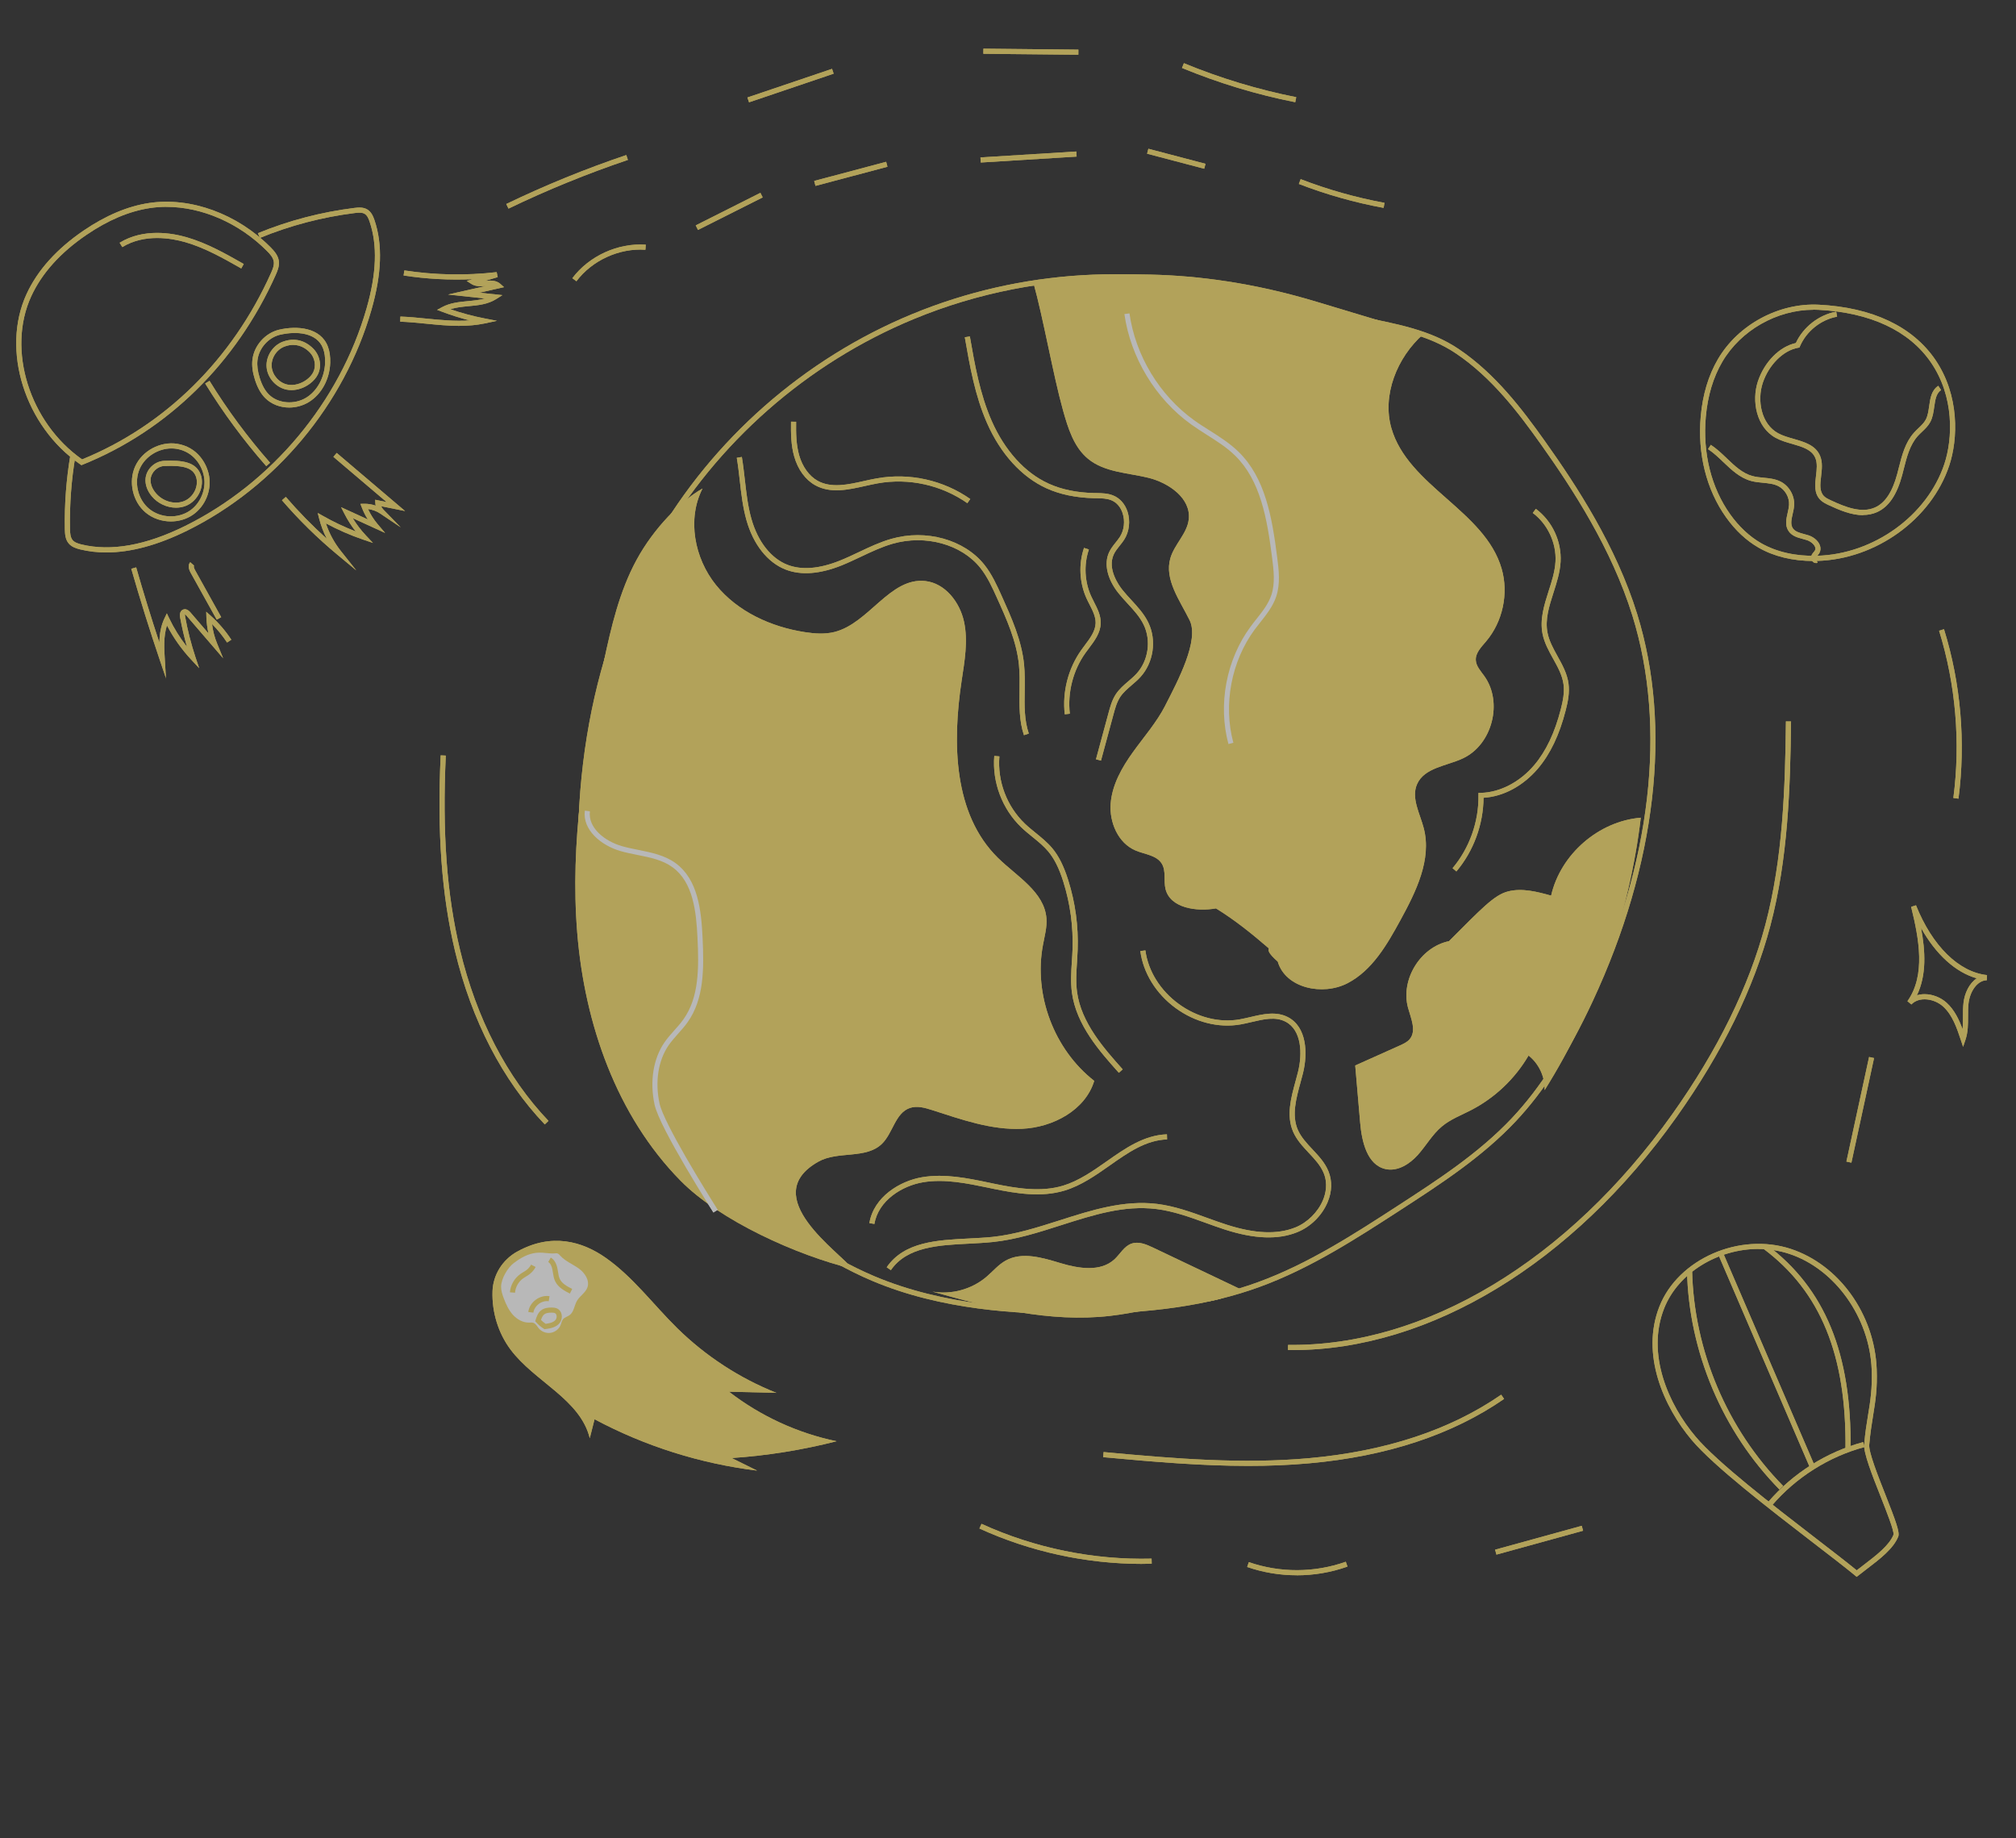 <?xml version="1.0" encoding="UTF-8"?> <svg xmlns="http://www.w3.org/2000/svg" viewBox="0 0 145 132.202" fill="none"><rect x="0" y="0" width="145" height="132.202" fill="#333333" stroke="none"/><g opacity="0.65" clip-path="url(#clip0_2526_1856)"><path d="M77.088 94.5C73.265 94.5 67.721 94.229 62.723 92.109C59.235 90.63 56.156 88.344 53.178 86.137C50.439 84.103 47.337 81.801 45.348 78.711C43.351 75.602 42.606 71.921 42.178 69.062C40.534 57.992 42.273 47.271 47.08 38.876C51.258 31.579 57.841 25.794 65.614 22.587C73.387 19.381 82.132 18.848 90.237 21.079C93.005 21.842 95.293 22.281 97.31 22.668C100.547 23.29 102.885 23.737 104.912 25.099C107.548 26.872 109.494 29.443 111.108 31.714C113.409 34.948 116.245 39.286 117.757 44.172C120.276 52.292 119.136 62.177 114.552 72.008C112.816 75.732 111.054 78.478 109.011 80.649C106.597 83.212 103.611 85.151 100.721 87.023C97.529 89.092 94.227 91.232 90.572 92.559C86.973 93.867 82.769 94.484 77.34 94.5C77.253 94.5 77.168 94.5 77.082 94.5H77.088ZM80.152 20.093C75.237 20.093 70.326 21.044 65.755 22.932C58.057 26.106 51.539 31.834 47.401 39.062C42.634 47.387 40.91 58.02 42.543 69.01C42.961 71.835 43.695 75.464 45.658 78.516C47.61 81.549 50.685 83.832 53.4 85.844C56.359 88.041 59.418 90.311 62.869 91.773C67.919 93.915 73.551 94.148 77.348 94.137C82.731 94.119 86.895 93.511 90.455 92.218C94.069 90.906 97.353 88.778 100.529 86.719C103.398 84.858 106.367 82.934 108.749 80.403C110.764 78.261 112.504 75.545 114.226 71.856C118.772 62.109 119.903 52.318 117.413 44.286C115.914 39.452 113.1 35.146 110.816 31.934C109.22 29.689 107.299 27.151 104.714 25.415C102.75 24.096 100.444 23.652 97.25 23.04C95.224 22.65 92.931 22.211 90.149 21.447C86.887 20.549 83.522 20.101 80.16 20.101L80.152 20.093Z" fill="#F6DD6E"></path><path d="M50.039 16.208L54.691 13.868L54.857 14.196L50.204 16.536L50.039 16.208Z" fill="#F6DD6E"></path><path d="M58.559 13.012L63.736 11.636L63.831 11.992L58.654 13.368L58.559 13.012Z" fill="#F6DD6E"></path><path d="M70.519 11.322L77.413 10.895L77.436 11.262L70.542 11.688L70.519 11.322Z" fill="#F6DD6E"></path><path d="M82.503 11.054L82.597 10.699L86.707 11.78L86.613 12.135L82.503 11.054Z" fill="#F6DD6E"></path><path d="M99.515 14.95C97.44 14.568 95.387 13.989 93.419 13.228L93.55 12.884C95.5 13.636 97.529 14.209 99.581 14.588L99.515 14.95Z" fill="#F6DD6E"></path><path d="M41.46 20.228L41.165 20.007C42.371 18.404 44.446 17.458 46.446 17.596L46.421 17.962C44.541 17.831 42.591 18.72 41.457 20.228H41.46Z" fill="#F6DD6E"></path><path d="M36.574 15.004L36.413 14.671C39.204 13.326 42.111 12.142 45.046 11.15L45.162 11.5C42.242 12.486 39.351 13.664 36.571 15.004H36.574Z" fill="#F6DD6E"></path><path d="M53.757 7.01L59.844 4.951L59.961 5.298L53.875 7.358L53.757 7.01Z" fill="#F6DD6E"></path><path d="M70.727 3.868L70.732 3.5L77.563 3.57L77.56 3.937L70.727 3.868Z" fill="#F6DD6E"></path><path d="M93.16 7.351C90.377 6.801 87.635 5.969 85.012 4.886L85.153 4.544C87.755 5.62 90.472 6.441 93.232 6.99L93.16 7.351Z" fill="#F6DD6E"></path><path d="M82.149 112.47C78.131 112.47 74.099 111.595 70.444 109.924L70.596 109.588C74.408 111.332 78.643 112.197 82.828 112.091L82.837 112.458C82.604 112.464 82.376 112.467 82.143 112.467L82.149 112.47Z" fill="#F6DD6E"></path><path d="M93.268 113.287C92.06 113.287 90.851 113.089 89.702 112.691L89.822 112.343C92.075 113.122 94.552 113.111 96.795 112.315L96.918 112.662C95.744 113.081 94.506 113.29 93.268 113.29V113.287Z" fill="#F6DD6E"></path><path d="M107.533 111.448L113.766 109.73L113.863 110.084L107.631 111.802L107.533 111.448Z" fill="#F6DD6E"></path><path d="M89.772 105.422C86.428 105.422 83.011 105.135 79.343 104.794L79.376 104.426C84.645 104.919 89.39 105.293 94.139 104.868C99.645 104.375 104.299 102.841 107.972 100.301L108.181 100.605C104.455 103.18 99.742 104.737 94.171 105.235C92.706 105.368 91.245 105.422 89.769 105.422H89.772Z" fill="#F6DD6E"></path><path d="M92.979 97.087C92.865 97.087 92.752 97.087 92.638 97.087L92.643 96.72C102.48 96.857 112.806 90.655 120.289 80.111C123.551 75.513 125.802 70.933 126.976 66.488C128.238 61.717 128.398 56.655 128.452 51.88L128.82 51.885C128.764 56.685 128.604 61.771 127.331 66.583C126.146 71.066 123.878 75.692 120.59 80.325C113.122 90.847 102.824 97.092 92.979 97.092V97.087Z" fill="#F6DD6E"></path><path d="M140.86 57.436L140.495 57.387C141.02 53.378 140.665 49.221 139.469 45.359L139.822 45.25C141.034 49.161 141.392 53.376 140.863 57.436H140.86Z" fill="#F6DD6E"></path><path d="M132.802 83.536L134.433 76.013L134.791 76.091L133.162 83.614L132.802 83.536Z" fill="#F6DD6E"></path><mask id="mask0_2526_1856" style="mask-type:luminance" maskUnits="userSpaceOnUse" x="640" y="393" width="22" height="32"><path d="M139.772 85.926H144.496V92.701H139.772V85.926Z" fill="white"></path></mask><g mask="url(#mask0_2526_1856)"><path d="M139.994 92.337L144.165 85.932L144.472 86.132L140.302 92.538L139.994 92.337Z" fill="#F6DD6E"></path></g><path d="M39.183 80.864C36.147 77.687 33.914 73.378 32.727 68.398C31.765 64.36 31.438 59.888 31.695 54.323L32.063 54.339C31.805 59.867 32.131 64.309 33.087 68.311C34.258 73.226 36.46 77.481 39.449 80.609L39.183 80.864Z" fill="#F6DD6E"></path><mask id="mask1_2526_1856" style="mask-type:luminance" maskUnits="userSpaceOnUse" x="417" y="0" width="142" height="79"><path d="M91.279 0.071H121.942V17.114H91.279V0.071Z" fill="white"></path></mask><g mask="url(#mask1_2526_1856)"><path d="M121.369 16.922C113.487 8.497 102.911 2.644 91.593 0.432L91.664 0.071C103.06 2.295 113.704 8.191 121.64 16.67L121.371 16.922H121.369Z" fill="#F6DD6E"></path></g><path d="M83.809 50.746C83.186 51.957 82.278 52.988 81.484 54.093C80.691 55.197 79.989 56.433 79.884 57.789C79.781 59.144 80.42 60.633 81.674 61.164C82.335 61.444 83.183 61.499 83.56 62.11C83.886 62.64 83.682 63.334 83.831 63.94C84.17 65.31 86.064 65.576 87.459 65.329C88.81 66.158 90.054 67.161 91.26 68.203C91.22 68.357 91.176 68.509 91.902 69.157C92.466 71.079 95.147 71.632 96.923 70.708C98.7 69.785 99.764 67.933 100.724 66.175C101.842 64.128 102.991 61.817 102.403 59.561C102.129 58.502 101.484 57.396 101.921 56.395C102.444 55.203 104.045 55.09 105.224 54.537C107.331 53.548 108.118 50.5 106.754 48.614C106.499 48.257 106.169 47.91 106.147 47.475C106.121 46.951 106.545 46.529 106.884 46.128C108.084 44.714 108.52 42.684 108.006 40.904C106.803 36.723 101.271 34.968 100.073 30.785C99.403 28.446 100.452 25.721 102.384 24.018L94.674 21.696C85.649 18.975 78.732 19.668 74.335 20.362C75.029 22.834 75.76 27.024 76.454 29.497C76.815 30.783 77.228 32.15 78.26 32.998C79.44 33.968 81.1 33.996 82.585 34.358C84.069 34.719 85.679 35.842 85.5 37.359C85.376 38.385 84.465 39.149 84.178 40.143C83.734 41.681 84.855 43.168 85.562 44.603C86.27 46.036 84.734 48.937 83.806 50.746H83.809Z" fill="#F6DD6E"></path><path d="M73.645 52.866C73.298 51.834 73.316 50.732 73.33 49.671C73.339 49.058 73.347 48.421 73.287 47.81C73.116 46.116 72.401 44.533 71.708 43.002C71.371 42.254 71.02 41.48 70.507 40.838C69.155 39.143 66.564 38.428 64.205 39.103C63.425 39.327 62.671 39.682 61.94 40.029C61.485 40.243 61.014 40.467 60.539 40.66C58.968 41.288 57.613 41.391 56.506 40.961C55.21 40.456 54.183 39.165 53.69 37.413C53.425 36.479 53.314 35.501 53.208 34.558C53.148 34.019 53.084 33.463 52.992 32.924L53.357 32.863C53.449 33.415 53.511 33.973 53.574 34.518C53.68 35.447 53.787 36.408 54.045 37.316C54.509 38.953 55.454 40.158 56.641 40.619C57.656 41.012 58.922 40.912 60.404 40.319C60.872 40.132 61.336 39.912 61.786 39.699C62.528 39.346 63.297 38.983 64.105 38.753C66.6 38.036 69.352 38.802 70.797 40.611C71.338 41.29 71.699 42.087 72.046 42.856C72.748 44.416 73.476 46.027 73.655 47.779C73.717 48.41 73.709 49.058 73.701 49.683C73.682 50.761 73.669 51.782 73.996 52.754L73.645 52.871V52.866Z" fill="#F6DD6E"></path><path d="M79.182 54.7L78.827 54.605L79.722 51.3C79.843 50.85 79.979 50.342 80.263 49.915C80.507 49.551 80.834 49.267 81.155 48.995C81.358 48.82 81.567 48.642 81.745 48.447C82.596 47.515 82.808 46.07 82.26 44.934C81.986 44.364 81.559 43.899 81.106 43.409C80.883 43.165 80.651 42.916 80.442 42.653C79.638 41.643 79.386 40.546 79.77 39.72C79.892 39.455 80.068 39.235 80.241 39.019C80.352 38.878 80.458 38.748 80.55 38.604C80.854 38.128 80.929 37.48 80.745 36.912C80.599 36.459 80.306 36.124 79.922 35.972C79.596 35.839 79.231 35.837 78.844 35.828H78.702C77.394 35.799 76.234 35.558 75.256 35.111C73.479 34.3 71.964 32.637 70.992 30.426C70.126 28.459 69.754 26.323 69.393 24.256L69.756 24.193C70.112 26.238 70.482 28.351 71.33 30.277C72.268 32.402 73.715 34.002 75.411 34.775C76.343 35.203 77.454 35.433 78.713 35.458H78.854C79.255 35.468 79.67 35.473 80.06 35.63C80.547 35.825 80.917 36.241 81.098 36.801C81.312 37.469 81.223 38.236 80.862 38.802C80.762 38.959 80.645 39.108 80.529 39.249C80.364 39.455 80.209 39.65 80.106 39.874C79.627 40.909 80.461 42.087 80.731 42.423C80.932 42.675 81.157 42.922 81.379 43.16C81.829 43.65 82.295 44.154 82.593 44.774C83.208 46.044 82.969 47.655 82.021 48.693C81.829 48.906 81.607 49.093 81.398 49.272C81.086 49.543 80.788 49.795 80.575 50.115C80.326 50.494 80.201 50.951 80.082 51.395L79.188 54.7H79.182Z" fill="#F6DD6E"></path><path d="M76.583 51.371C76.396 49.757 76.829 48.072 77.772 46.747C77.855 46.632 77.941 46.517 78.027 46.399C78.399 45.906 78.783 45.394 78.802 44.817C78.816 44.356 78.594 43.926 78.363 43.469C78.288 43.323 78.211 43.174 78.144 43.025C77.634 41.895 77.569 40.573 77.967 39.401L78.317 39.519C77.946 40.605 78.008 41.83 78.48 42.873C78.545 43.016 78.618 43.16 78.689 43.3C78.933 43.777 79.185 44.27 79.168 44.825C79.148 45.522 78.726 46.082 78.32 46.621C78.233 46.732 78.15 46.845 78.07 46.959C77.179 48.208 76.772 49.803 76.947 51.328L76.58 51.371H76.583Z" fill="#F6DD6E"></path><path d="M64.078 91.347L63.775 91.137C65.036 89.3 67.4 89.182 69.688 89.068C70.249 89.038 70.829 89.01 71.371 88.956C73.01 88.786 74.641 88.265 76.216 87.763C78.483 87.037 80.832 86.286 83.23 86.581C84.473 86.736 85.669 87.166 86.824 87.586C87.283 87.751 87.755 87.924 88.223 88.073C90.26 88.729 91.88 88.792 93.173 88.271C94.029 87.924 94.785 87.178 95.148 86.324C95.348 85.85 95.519 85.125 95.207 84.366C94.98 83.814 94.571 83.375 94.135 82.912C93.702 82.449 93.255 81.974 93 81.374C92.51 80.217 92.851 78.966 93.181 77.758C93.244 77.533 93.304 77.309 93.359 77.088C93.68 75.8 93.636 74.08 92.458 73.473C91.734 73.097 90.894 73.295 90.008 73.504C89.741 73.568 89.478 73.628 89.217 73.674C87.654 73.948 85.953 73.519 84.552 72.493C83.149 71.466 82.224 69.972 82.018 68.398L82.382 68.349C82.577 69.823 83.447 71.225 84.769 72.193C86.09 73.162 87.689 73.568 89.154 73.311C89.407 73.265 89.664 73.206 89.922 73.146C90.837 72.931 91.78 72.71 92.628 73.146C93.997 73.85 94.07 75.757 93.717 77.178C93.66 77.401 93.599 77.628 93.536 77.856C93.224 79.004 92.897 80.19 93.338 81.232C93.568 81.771 93.972 82.203 94.402 82.662C94.84 83.129 95.296 83.613 95.546 84.228C95.829 84.924 95.809 85.698 95.482 86.47C95.078 87.424 94.264 88.228 93.304 88.615C91.926 89.171 90.226 89.108 88.102 88.426C87.63 88.274 87.15 88.101 86.689 87.932C85.554 87.521 84.379 87.098 83.175 86.949C80.854 86.662 78.653 87.367 76.319 88.112C74.726 88.623 73.075 89.151 71.399 89.322C70.848 89.379 70.263 89.409 69.699 89.438C67.5 89.547 65.229 89.661 64.073 91.347H64.078Z" fill="#F6DD6E"></path><path d="M69.575 36.186C67.719 34.883 65.373 34.36 63.138 34.759C62.84 34.813 62.536 34.88 62.23 34.948C61.003 35.224 59.737 35.507 58.635 34.897C57.931 34.507 57.394 33.776 57.125 32.836C56.89 32.018 56.882 31.181 56.893 30.326L57.261 30.331C57.248 31.16 57.261 31.966 57.478 32.738C57.716 33.569 58.201 34.239 58.811 34.578C59.791 35.119 60.989 34.854 62.146 34.593C62.46 34.523 62.769 34.452 63.073 34.401C65.403 33.984 67.85 34.526 69.786 35.888L69.572 36.189L69.575 36.186Z" fill="#F6DD6E"></path><path d="M80.473 77.151C79.109 75.626 77.41 73.725 77.097 71.382C76.997 70.634 77.045 69.876 77.094 69.143C77.112 68.864 77.132 68.587 77.14 68.308C77.2 66.643 76.977 64.991 76.476 63.399C76.168 62.431 75.836 61.762 75.395 61.235C75.068 60.845 74.675 60.527 74.262 60.191C73.994 59.973 73.712 59.747 73.458 59.501C72.084 58.185 71.356 56.262 71.513 54.364L71.881 54.396C71.732 56.186 72.417 57.992 73.712 59.233C73.959 59.469 74.231 59.689 74.495 59.904C74.905 60.237 75.329 60.581 75.679 60.996C76.151 61.562 76.506 62.269 76.828 63.287C77.343 64.92 77.573 66.61 77.51 68.319C77.498 68.601 77.481 68.882 77.465 69.166C77.418 69.879 77.37 70.619 77.465 71.333C77.763 73.56 79.419 75.416 80.749 76.904L80.473 77.151Z" fill="#F6DD6E"></path><path d="M62.892 88.022L62.529 87.96C62.841 86.08 64.715 84.932 66.324 84.661C67.937 84.388 69.573 84.726 71.153 85.056L71.48 85.125C73.125 85.463 74.864 85.755 76.473 85.265C77.593 84.924 78.611 84.211 79.594 83.522C80.917 82.59 82.287 81.63 83.932 81.576L83.943 81.942C82.41 81.994 81.144 82.882 79.806 83.824C78.8 84.531 77.76 85.26 76.581 85.618C74.891 86.132 73.098 85.833 71.407 85.487L71.082 85.417C69.533 85.097 67.934 84.764 66.387 85.024C64.902 85.274 63.176 86.321 62.892 88.022Z" fill="#F6DD6E"></path><path d="M104.756 62.675L104.475 62.437C105.689 60.997 106.369 59.087 106.337 57.204V57.02H106.518C107.883 56.988 109.313 56.246 110.344 55.03C111.196 54.025 111.826 52.701 112.265 50.987C112.411 50.412 112.538 49.798 112.454 49.202C112.365 48.557 112.047 47.983 111.709 47.374C111.397 46.813 111.075 46.231 110.947 45.583C110.74 44.533 111.067 43.504 111.384 42.509C111.609 41.816 111.838 41.096 111.878 40.384C111.953 39.057 111.311 37.683 110.244 36.89L110.465 36.594C111.646 37.475 112.327 38.934 112.245 40.405C112.202 41.164 111.964 41.903 111.734 42.621C111.417 43.612 111.116 44.554 111.305 45.508C111.422 46.098 111.715 46.632 112.026 47.194C112.365 47.805 112.715 48.435 112.812 49.147C112.904 49.806 112.772 50.463 112.614 51.076C112.162 52.845 111.508 54.215 110.62 55.266C109.55 56.524 108.135 57.286 106.702 57.373C106.691 59.288 105.985 61.21 104.749 62.672L104.756 62.675Z" fill="#F6DD6E"></path><path d="M50.531 35.129C49.405 37.328 49.944 40.148 51.496 42.071C53.051 43.991 55.455 45.087 57.896 45.462C58.597 45.57 59.318 45.623 60.006 45.453C62.496 44.839 64.007 41.502 66.555 41.786C67.979 41.946 69.028 43.297 69.335 44.7C69.642 46.098 69.375 47.552 69.163 48.972C68.492 53.427 68.567 58.556 71.789 61.708C73.149 63.038 75.116 64.145 75.265 66.044C75.314 66.686 75.132 67.317 75.016 67.95C74.333 71.551 75.812 75.477 78.702 77.733C78.056 79.851 75.723 81.078 73.512 81.179C71.298 81.28 69.152 80.509 67.042 79.832C66.521 79.665 65.953 79.502 65.438 79.683C64.385 80.046 64.227 81.489 63.428 82.263C62.276 83.378 60.266 82.754 58.868 83.539C54.389 86.053 60.496 90.116 61.301 91.247C57.349 90.286 51.789 87.803 48.938 84.901C44.346 80.225 42.056 73.65 41.52 67.116C40.984 60.584 42.062 54.027 43.423 47.615C43.959 45.09 44.552 42.534 45.785 40.264C47.017 37.992 48.977 36.007 50.528 35.132L50.531 35.129Z" fill="#F6DD6E"></path><path d="M104.212 67.686C102.154 68.111 100.718 70.456 101.274 72.483C101.484 73.243 101.896 74.134 101.389 74.737C101.211 74.946 100.953 75.063 100.701 75.179L97.474 76.626L97.83 80.75C97.947 82.105 98.331 83.786 99.661 84.076C100.529 84.265 101.392 83.713 101.983 83.052C102.573 82.389 103.017 81.59 103.696 81.019C104.321 80.494 105.098 80.201 105.82 79.829C107.526 78.946 108.973 77.57 109.941 75.91C110.686 76.495 111.13 77.449 111.097 78.399C114.806 72.483 117.187 65.739 118.014 58.806C114.98 59.056 112.24 61.435 111.563 64.409C110.555 64.13 109.488 63.85 108.474 64.105C107.459 64.36 106.548 65.359 104.212 67.689V67.686Z" fill="#F6DD6E"></path><path d="M67.082 92.889C68.435 93.119 69.881 92.726 70.932 91.84C71.401 91.445 71.799 90.954 72.336 90.655C73.522 89.999 74.983 90.451 76.283 90.841C77.581 91.231 79.154 91.486 80.152 90.57C80.564 90.191 80.845 89.628 81.376 89.44C81.894 89.254 82.458 89.495 82.954 89.733L89.144 92.677C88.025 93.638 86.408 93.652 84.937 93.809C83.23 93.993 81.556 94.438 79.851 94.632C75.489 95.137 71.117 94.024 67.082 92.891V92.889Z" fill="#F6DD6E"></path><path d="M51.314 87.201C51.277 87.141 47.444 81.14 47.08 79.442C46.723 77.782 46.98 76.154 47.785 74.971C48.004 74.654 48.261 74.364 48.511 74.085C48.738 73.833 48.969 73.573 49.164 73.294C50.277 71.723 50.274 69.63 50.167 67.445C50.076 65.556 49.855 63.448 48.373 62.37C47.654 61.846 46.777 61.671 45.848 61.484C45.452 61.405 45.043 61.324 44.65 61.212C43.228 60.807 41.884 59.678 42.065 58.299L42.429 58.347C42.277 59.52 43.48 60.498 44.75 60.856C45.129 60.966 45.533 61.045 45.92 61.123C46.845 61.31 47.806 61.502 48.589 62.072C50.199 63.244 50.437 65.452 50.532 67.428C50.64 69.682 50.64 71.84 49.462 73.506C49.256 73.799 49.015 74.069 48.782 74.329C48.543 74.599 48.294 74.881 48.086 75.179C47.338 76.276 47.101 77.799 47.438 79.361C47.746 80.781 50.819 85.747 51.623 87L51.314 87.198V87.201Z" fill="white"></path><path d="M88.357 53.519C87.588 50.672 88.198 47.432 89.95 45.061C90.081 44.88 90.221 44.705 90.362 44.527C90.806 43.966 91.224 43.438 91.44 42.799C91.73 41.944 91.606 40.977 91.497 40.126C91.134 37.271 90.657 34.558 88.843 32.774C88.244 32.183 87.514 31.722 86.805 31.273C86.428 31.032 86.038 30.785 85.667 30.518C83.106 28.678 81.314 25.713 80.872 22.587L81.237 22.536C81.663 25.564 83.4 28.437 85.883 30.22C86.244 30.481 86.631 30.725 87.003 30.959C87.728 31.419 88.476 31.894 89.102 32.511C90.996 34.377 91.489 37.155 91.861 40.077C91.976 40.969 92.104 41.979 91.787 42.913C91.552 43.609 91.091 44.192 90.649 44.751C90.511 44.923 90.373 45.098 90.245 45.272C88.56 47.555 87.969 50.675 88.709 53.416L88.352 53.51L88.357 53.519Z" fill="white"></path><path d="M130.427 40.344C128.936 40.344 127.577 40.015 126.48 39.381C125.597 38.873 124.81 38.136 124.141 37.196C122.732 35.214 122.087 32.646 122.324 29.956C122.461 28.383 122.881 26.991 123.564 25.824C125.024 23.341 127.936 21.773 130.811 21.913C134.663 22.108 137.56 23.476 139.194 25.867C140.95 28.44 140.833 31.579 140.197 33.486C138.913 37.342 134.921 40.224 130.702 40.338C130.61 40.338 130.519 40.341 130.427 40.341V40.344ZM130.438 22.276C127.812 22.276 125.214 23.746 123.881 26.011C123.225 27.129 122.822 28.468 122.689 29.987C122.459 32.589 123.081 35.072 124.439 36.982C125.078 37.878 125.826 38.578 126.663 39.06C127.769 39.696 129.166 40.012 130.693 39.969C134.764 39.86 138.612 37.082 139.847 33.369C140.454 31.541 140.57 28.535 138.888 26.074C137.322 23.782 134.523 22.471 130.787 22.281C130.67 22.276 130.553 22.271 130.435 22.271L130.438 22.276Z" fill="#F6DD6E"></path><path d="M134 37.049C133.169 37.049 132.312 36.692 131.535 36.329C131.335 36.235 131.109 36.129 130.931 35.952C130.464 35.484 130.541 34.842 130.616 34.217C130.67 33.769 130.725 33.304 130.567 32.935C130.312 32.33 129.627 32.132 128.902 31.923C128.498 31.809 128.08 31.688 127.718 31.49C126.322 30.731 125.97 28.829 126.436 27.427C126.907 26.019 127.994 24.924 129.165 24.669C129.695 23.519 130.825 22.639 132.069 22.412L132.134 22.774C130.977 22.983 129.928 23.817 129.463 24.901L129.424 24.993L129.326 25.011C128.265 25.196 127.219 26.238 126.786 27.538C126.368 28.795 126.669 30.495 127.896 31.16C128.222 31.338 128.62 31.452 129.005 31.562C129.782 31.785 130.587 32.015 130.908 32.784C131.101 33.245 131.039 33.756 130.982 34.251C130.914 34.836 130.854 35.341 131.191 35.682C131.323 35.814 131.513 35.903 131.694 35.986C132.716 36.462 133.889 36.935 134.869 36.491C135.591 36.164 136.11 35.375 136.457 34.082C136.496 33.935 136.534 33.789 136.571 33.64C136.798 32.746 137.032 31.82 137.66 31.121C137.761 31.008 137.872 30.902 137.981 30.796C138.188 30.598 138.386 30.412 138.509 30.179C138.658 29.902 138.706 29.548 138.755 29.204C138.833 28.648 138.915 28.075 139.408 27.746L139.612 28.052C139.257 28.291 139.194 28.738 139.119 29.256C139.067 29.632 139.013 30.019 138.833 30.352C138.681 30.636 138.454 30.85 138.234 31.059C138.13 31.157 138.027 31.257 137.932 31.361C137.365 31.995 137.141 32.875 136.927 33.726C136.889 33.875 136.853 34.025 136.812 34.173C136.436 35.579 135.849 36.445 135.021 36.823C134.691 36.972 134.35 37.035 134.003 37.035L134 37.049Z" fill="#F6DD6E"></path><path d="M130.605 40.49C130.53 40.49 130.459 40.462 130.398 40.407C130.281 40.301 130.232 40.115 130.284 39.966C130.321 39.856 130.389 39.777 130.449 39.704C130.481 39.668 130.513 39.63 130.536 39.59C130.581 39.509 130.584 39.427 130.547 39.332C130.47 39.134 130.226 38.934 129.972 38.848C129.877 38.815 129.779 38.791 129.679 38.764C129.309 38.667 128.888 38.552 128.647 38.2C128.368 37.792 128.476 37.322 128.579 36.871C128.625 36.673 128.664 36.488 128.676 36.31C128.71 35.768 128.395 35.214 127.913 34.965C127.584 34.793 127.203 34.759 126.799 34.718C126.518 34.693 126.225 34.664 125.944 34.587C125.139 34.366 124.534 33.789 123.949 33.231C123.602 32.898 123.242 32.557 122.849 32.299L123.05 31.991C123.47 32.267 123.844 32.622 124.201 32.966C124.778 33.517 125.325 34.038 126.041 34.233C126.293 34.303 126.555 34.328 126.832 34.355C127.254 34.395 127.687 34.438 128.083 34.641C128.69 34.956 129.086 35.653 129.043 36.335C129.031 36.545 128.983 36.754 128.937 36.958C128.848 37.35 128.764 37.721 128.951 37.995C129.114 38.236 129.435 38.323 129.774 38.412C129.88 38.439 129.983 38.469 130.083 38.501C130.387 38.598 130.754 38.853 130.888 39.2C130.966 39.398 130.955 39.595 130.857 39.774C130.823 39.836 130.776 39.891 130.731 39.945C130.685 39.999 130.647 40.045 130.63 40.091C130.63 40.104 130.636 40.129 130.644 40.137C130.636 40.129 130.604 40.12 130.576 40.132L130.731 40.467C130.69 40.487 130.647 40.496 130.605 40.496V40.49Z" fill="#F6DD6E"></path><path d="M141.195 75.288L141.021 74.762C140.745 73.936 140.436 73.002 139.759 72.385C139.146 71.829 138.057 71.632 137.475 72.236L137.192 72.002C138.518 70.129 138.025 67.517 137.458 65.218L137.807 65.105C138.977 68.03 140.885 69.906 142.915 70.126L142.901 70.494C142.164 70.516 141.674 71.371 141.585 72.162C141.551 72.469 141.551 72.793 141.551 73.105C141.551 73.655 141.551 74.223 141.37 74.762L141.195 75.285V75.288ZM138.423 71.496C138.994 71.496 139.587 71.732 140.008 72.113C140.576 72.626 140.909 73.341 141.156 74.014C141.186 73.722 141.186 73.418 141.186 73.105C141.186 72.785 141.186 72.449 141.224 72.122C141.302 71.425 141.639 70.711 142.178 70.359C140.65 69.925 139.235 68.639 138.171 66.732C138.484 68.409 138.576 70.129 137.873 71.577C138.051 71.523 138.238 71.496 138.423 71.496Z" fill="#F6DD6E"></path><path d="M133.542 113.401L133.428 113.306C132.691 112.699 131.627 111.882 130.394 110.933C127.222 108.49 123.276 105.447 121.684 103.57C119.665 101.181 117.99 97.403 119.354 93.953C120.705 90.535 125.119 88.606 128.798 89.815C132.283 90.963 134.826 94.518 134.981 98.46C135.035 99.854 134.891 100.751 134.723 101.791C134.62 102.419 134.517 103.071 134.444 103.905C134.398 104.433 135.07 106.132 135.609 107.497C136.359 109.401 136.652 110.208 136.531 110.506C136.178 111.377 135.219 112.111 134.29 112.819C134.078 112.983 133.862 113.146 133.656 113.309L133.539 113.401H133.542ZM126.479 89.818C123.585 89.818 120.719 91.507 119.695 94.088C118.392 97.385 120.014 101.024 121.966 103.331C123.531 105.181 127.46 108.209 130.619 110.644C131.79 111.546 132.808 112.332 133.545 112.932C133.716 112.797 133.892 112.662 134.066 112.529C134.954 111.85 135.875 111.148 136.19 110.371C136.251 110.132 135.706 108.748 135.268 107.635C134.656 106.089 134.027 104.49 134.081 103.876C134.152 103.028 134.261 102.371 134.364 101.737C134.531 100.716 134.671 99.839 134.62 98.481C134.471 94.747 131.976 91.252 128.69 90.172C127.972 89.936 127.227 89.823 126.485 89.823L126.479 89.818Z" fill="#F6DD6E"></path><mask id="mask2_2526_1856" style="mask-type:luminance" maskUnits="userSpaceOnUse" x="602" y="496" width="35" height="33"><path d="M131.563 108.389H139.051V115.448H131.563V108.389Z" fill="white"></path></mask><g mask="url(#mask2_2526_1856)"><path d="M131.754 111.655C133.012 110.394 134.48 109.339 136.076 108.55C136.887 109.997 137.653 111.46 138.724 112.727C137.942 113.805 136.707 114.663 135.623 115.437C133.884 114.316 132.763 112.948 131.754 111.657V111.655Z" fill="#F6DD6E"></path></g><path d="M127.448 108.269L127.167 108.028C128.944 105.955 131.372 104.421 134.008 103.71L134.103 104.066C131.537 104.756 129.174 106.251 127.448 108.266V108.269Z" fill="#F6DD6E"></path><path d="M127.99 107.123C123.889 102.958 121.464 97.222 121.337 91.378L121.705 91.369C121.83 97.119 124.218 102.766 128.251 106.863L127.99 107.123Z" fill="#F6DD6E"></path><path d="M123.573 90.192L123.908 90.048L130.574 105.538L130.237 105.683L123.573 90.192Z" fill="#F6DD6E"></path><path d="M133.101 104.255L132.735 104.25C132.82 97.46 130.94 92.867 126.819 89.796L127.04 89.5C131.262 92.648 133.191 97.336 133.101 104.255Z" fill="#F6DD6E"></path><path d="M37.191 90.013C36.148 90.595 35.459 91.676 35.423 92.872C35.377 94.362 35.83 95.868 36.727 97.064C38.461 99.375 41.734 100.626 42.419 103.432L42.763 102.067C46.388 104.003 50.376 105.261 54.456 105.761L52.628 104.857C55.172 104.685 57.701 104.28 60.171 103.649C57.369 103.068 54.7 101.84 52.433 100.087L55.841 100.169C53.192 99.114 50.759 97.528 48.724 95.532C46.998 93.839 45.543 91.843 43.562 90.454C41.9 89.287 39.682 88.628 37.191 90.016V90.013Z" fill="#F6DD6E"></path><path d="M36.968 90.819C36.507 91.169 36.05 91.949 36.041 92.531C36.039 92.821 36.131 93.102 36.234 93.373C36.394 93.795 36.583 94.21 36.881 94.546C37.182 94.882 37.607 95.125 38.057 95.117C38.16 95.117 38.266 95.099 38.363 95.134C38.539 95.194 38.626 95.38 38.745 95.524C38.951 95.773 39.292 95.903 39.612 95.851C39.934 95.8 40.218 95.57 40.332 95.266C40.384 95.131 40.406 94.982 40.498 94.871C40.617 94.73 40.817 94.69 40.966 94.581C41.284 94.351 41.3 93.89 41.498 93.552C41.706 93.195 42.112 92.972 42.25 92.585C42.427 92.081 42.061 91.535 41.625 91.223C41.189 90.911 40.668 90.708 40.303 90.311C40.243 90.245 40.186 90.174 40.103 90.145C40.04 90.123 39.975 90.128 39.908 90.137C39.157 90.211 38.435 89.706 36.97 90.822L36.968 90.819Z" fill="white"></path><path d="M39.166 95.59L39.111 95.556C38.908 95.429 38.724 95.275 38.564 95.094L38.496 95.017L38.526 94.917C38.593 94.709 38.682 94.429 38.902 94.248C39.14 94.053 39.461 94.028 39.674 94.034C39.817 94.034 39.969 94.045 40.108 94.122C40.252 94.202 40.352 94.343 40.392 94.521C40.438 94.727 40.392 94.953 40.27 95.123C40.04 95.44 39.633 95.532 39.232 95.581L39.166 95.591V95.59ZM38.91 94.925C39.014 95.031 39.129 95.126 39.249 95.206C39.645 95.152 39.856 95.063 39.969 94.904C40.029 94.822 40.051 94.701 40.029 94.598C40.018 94.546 39.991 94.481 39.926 94.443C39.859 94.406 39.764 94.397 39.664 94.4C39.406 94.4 39.243 94.44 39.135 94.532C39.029 94.619 38.968 94.755 38.91 94.925Z" fill="#F6DD6E"></path><path d="M38.361 94.4L37.997 94.354C38.04 94.015 38.234 93.695 38.529 93.477C38.824 93.256 39.189 93.162 39.525 93.216L39.466 93.58C39.23 93.543 38.968 93.612 38.753 93.772C38.539 93.933 38.396 94.162 38.363 94.403L38.361 94.4Z" fill="#F6DD6E"></path><path d="M40.984 93.027C40.634 92.848 40.152 92.605 39.932 92.149C39.832 91.946 39.8 91.73 39.768 91.521C39.757 91.453 39.748 91.383 39.734 91.315C39.68 91.031 39.577 90.844 39.431 90.759L39.613 90.44C39.86 90.581 40.021 90.854 40.098 91.247C40.112 91.318 40.124 91.393 40.136 91.467C40.163 91.656 40.193 91.837 40.268 91.989C40.422 92.307 40.759 92.496 41.155 92.697L40.989 93.027H40.984Z" fill="#F6DD6E"></path><path d="M37.042 92.967L36.676 92.938C36.717 92.425 36.991 91.938 37.407 91.637C37.481 91.581 37.562 91.532 37.639 91.486C37.722 91.438 37.806 91.386 37.88 91.329C38.012 91.226 38.123 91.094 38.199 90.947L38.524 91.117C38.424 91.312 38.278 91.486 38.104 91.621C38.018 91.691 37.923 91.748 37.828 91.805C37.757 91.849 37.687 91.892 37.622 91.938C37.289 92.176 37.075 92.563 37.042 92.97V92.967Z" fill="#F6DD6E"></path><path d="M5.856 33.451L5.776 33.397C1.79 30.667 0.058 25.174 1.909 21.147C2.698 19.436 4.076 17.902 6.011 16.583C7.604 15.497 9.189 14.829 10.725 14.599C13.711 14.152 17.06 15.37 19.461 17.785C19.736 18.06 19.997 18.37 20.054 18.756C20.106 19.115 19.972 19.457 19.828 19.777C16.991 26.108 12.061 30.951 5.948 33.415L5.856 33.451ZM11.972 14.874C11.571 14.874 11.173 14.904 10.78 14.964C9.301 15.186 7.767 15.833 6.22 16.89C4.343 18.168 3.007 19.654 2.248 21.306C0.479 25.147 2.118 30.387 5.905 33.039C11.886 30.601 16.71 25.842 19.493 19.631C19.619 19.351 19.728 19.075 19.691 18.815C19.647 18.519 19.416 18.263 19.2 18.049C17.198 16.036 14.518 14.877 11.972 14.877V14.874Z" fill="#F6DD6E"></path><path d="M7.648 39.731C6.995 39.731 6.369 39.658 5.77 39.512C5.478 39.441 5.152 39.335 4.939 39.08C4.698 38.793 4.673 38.415 4.664 38.057C4.63 36.264 4.768 34.461 5.066 32.697L5.429 32.757C5.134 34.501 4.999 36.281 5.034 38.047C5.039 38.342 5.06 38.647 5.223 38.842C5.366 39.014 5.616 39.094 5.859 39.154C7.978 39.671 10.485 39.224 13.311 37.827C19.561 34.736 24.443 28.887 26.363 22.184C27.085 19.666 27.157 17.624 26.586 15.947C26.51 15.72 26.415 15.494 26.234 15.382C26.047 15.267 25.784 15.287 25.526 15.319C23.178 15.611 20.88 16.213 18.691 17.111L18.55 16.77C20.769 15.861 23.102 15.251 25.48 14.955C25.801 14.915 26.139 14.891 26.426 15.07C26.705 15.242 26.838 15.549 26.933 15.827C27.529 17.578 27.458 19.692 26.716 22.284C24.767 29.088 19.815 35.019 13.471 38.157C11.354 39.203 9.401 39.731 7.645 39.731H7.648Z" fill="#F6DD6E"></path><path d="M19.15 33.523C17.525 31.677 16.047 29.675 14.756 27.579L15.069 27.387C16.348 29.466 17.814 31.447 19.426 33.28L19.15 33.523Z" fill="#F6DD6E"></path><path d="M12.292 37.5C11.637 37.5 10.984 37.285 10.48 36.866C9.54 36.081 9.216 34.647 9.726 33.532C10.233 32.419 11.528 31.725 12.739 31.915C14.177 32.142 14.877 33.305 15.04 34.234C15.223 35.281 14.762 36.397 13.89 37.01C13.424 37.337 12.856 37.5 12.289 37.5H12.292ZM12.331 32.25C11.388 32.25 10.455 32.823 10.062 33.683C9.618 34.653 9.9 35.899 10.715 36.582C11.534 37.267 12.807 37.323 13.679 36.709C14.424 36.186 14.833 35.195 14.676 34.298C14.535 33.488 13.925 32.473 12.677 32.275C12.56 32.259 12.443 32.25 12.328 32.25H12.331Z" fill="#F6DD6E"></path><path d="M20.804 29.309C20.159 29.309 19.528 29.079 19.084 28.635C18.759 28.313 18.516 27.874 18.333 27.295C18.166 26.764 18.106 26.3 18.155 25.876C18.266 24.855 19.075 23.947 20.073 23.711C21.368 23.408 23.067 23.546 23.584 24.927C23.712 25.268 23.766 25.664 23.752 26.097C23.709 27.276 23.124 28.351 22.222 28.909C21.788 29.176 21.29 29.309 20.804 29.309ZM20.155 24.069C19.304 24.27 18.616 25.044 18.518 25.916C18.479 26.289 18.531 26.704 18.683 27.184C18.846 27.706 19.063 28.096 19.341 28.373C19.995 29.025 21.173 29.122 22.027 28.597C22.823 28.104 23.346 27.14 23.383 26.086C23.397 25.702 23.348 25.355 23.237 25.06C22.804 23.901 21.308 23.803 20.155 24.072V24.069Z" fill="#F6DD6E"></path><path d="M20.963 28.055C20.844 28.055 20.727 28.044 20.616 28.021C19.853 27.869 19.234 27.172 19.174 26.398C19.113 25.624 19.621 24.838 20.348 24.572C21.453 24.17 22.209 24.732 22.561 25.104C23.028 25.599 23.152 26.347 22.862 26.929C22.745 27.167 22.559 27.384 22.309 27.576C21.908 27.885 21.424 28.055 20.963 28.055ZM21.085 24.803C20.898 24.803 20.695 24.838 20.475 24.919C19.896 25.131 19.492 25.753 19.541 26.369C19.589 26.986 20.08 27.539 20.687 27.66C21.139 27.749 21.664 27.608 22.085 27.284C22.29 27.126 22.442 26.951 22.532 26.764C22.751 26.326 22.651 25.732 22.295 25.358C22.074 25.125 21.664 24.803 21.085 24.803Z" fill="#F6DD6E"></path><path d="M12.659 36.511C12.014 36.511 11.35 36.213 10.914 35.685C10.592 35.298 10.432 34.85 10.467 34.429C10.521 33.749 11.117 33.174 11.799 33.142C13.125 33.082 14.078 33.225 14.425 34.105C14.753 34.945 14.252 36.032 13.369 36.378C13.146 36.468 12.905 36.511 12.661 36.511H12.659ZM11.813 33.512C11.32 33.534 10.87 33.968 10.833 34.461C10.808 34.788 10.936 35.137 11.198 35.452C11.702 36.061 12.558 36.307 13.233 36.04C13.937 35.763 14.341 34.905 14.081 34.243C13.848 33.656 13.214 33.451 11.813 33.515V33.512Z" fill="#F6DD6E"></path><path d="M17.35 19.305C16.071 18.579 14.75 17.827 13.324 17.415C12.322 17.128 10.403 16.789 8.797 17.77L8.605 17.458C10.328 16.402 12.365 16.756 13.424 17.062C14.893 17.486 16.234 18.249 17.531 18.986L17.35 19.308V19.305Z" fill="#F6DD6E"></path><path d="M25.621 41.018L24.245 39.874C22.823 38.69 21.487 37.38 20.279 35.977L20.557 35.736C21.474 36.798 22.462 37.81 23.508 38.75C23.27 38.291 23.085 37.803 22.958 37.307L22.852 36.89L23.227 37.101C23.982 37.532 24.773 37.904 25.584 38.22C25.274 37.824 25.001 37.396 24.773 36.947L24.532 36.476L26.455 37.356C26.28 37.082 26.134 36.787 26.017 36.479L25.922 36.235L26.182 36.229C26.464 36.224 26.753 36.27 27.022 36.364C27.008 36.305 27 36.241 26.997 36.178L26.985 35.94L27.808 36.107L23.979 32.855L24.216 32.573L29.135 36.752L27.418 36.405C27.455 36.497 27.51 36.582 27.578 36.651L28.822 37.924L27.347 36.933C27.085 36.757 26.781 36.646 26.469 36.608C26.65 37.001 26.882 37.365 27.163 37.697L27.699 38.328L25.369 37.262C25.641 37.71 25.957 38.125 26.317 38.507L26.827 39.048L26.122 38.807C25.199 38.493 24.3 38.099 23.44 37.638C23.675 38.352 24.042 39.029 24.508 39.617L25.621 41.015V41.018Z" fill="#F6DD6E"></path><path d="M33.038 23.436C32.237 23.436 31.435 23.356 30.649 23.278C30.037 23.218 29.403 23.156 28.785 23.132L28.798 22.766C29.429 22.788 30.069 22.851 30.687 22.915C31.708 23.015 32.754 23.118 33.78 23.043C33.115 22.874 32.456 22.671 31.817 22.427L31.438 22.284L31.794 22.092C32.37 21.778 33.025 21.716 33.659 21.656C34.087 21.615 34.499 21.575 34.881 21.466L32.223 21.182L34.967 20.562C34.952 20.562 34.938 20.562 34.924 20.567C34.594 20.592 34.218 20.621 33.908 20.423L33.567 20.204L33.998 20.079C32.337 20.153 30.673 20.064 29.028 19.812L29.083 19.448C31.28 19.784 33.513 19.826 35.723 19.571L35.797 19.93L34.886 20.199H34.897C35.262 20.17 35.672 20.139 35.981 20.411L36.25 20.649L34.479 21.05L36.133 21.225L35.686 21.509C35.087 21.888 34.382 21.957 33.7 22.019C33.239 22.062 32.794 22.106 32.39 22.238C33.193 22.515 34.02 22.739 34.851 22.899L35.743 23.072L34.854 23.262C34.255 23.387 33.648 23.433 33.044 23.433L33.038 23.436Z" fill="#F6DD6E"></path><path d="M11.947 48.808L11.505 47.503C10.769 45.331 10.075 43.108 9.441 40.903L9.794 40.803C10.31 42.604 10.869 44.416 11.459 46.204C11.476 45.611 11.568 45.004 11.835 44.456L12.001 44.112L12.164 44.456C12.514 45.19 12.947 45.881 13.448 46.517C13.248 45.824 13.085 45.115 12.955 44.407C12.881 43.999 13.082 43.874 13.17 43.837C13.288 43.79 13.475 43.788 13.695 44.04L14.996 45.554C14.911 45.185 14.862 44.808 14.846 44.424L14.833 43.994L15.154 44.281C15.721 44.788 16.22 45.37 16.638 46.006L16.331 46.207C16.016 45.729 15.656 45.282 15.25 44.877C15.309 45.361 15.431 45.835 15.618 46.288L16.051 47.343L13.413 44.275C13.348 44.197 13.308 44.178 13.296 44.175C13.308 44.183 13.296 44.235 13.313 44.335C13.491 45.318 13.741 46.299 14.055 47.249L14.326 48.054L13.746 47.432C13.058 46.692 12.476 45.87 12.009 44.977C11.752 45.76 11.806 46.64 11.855 47.428L11.938 48.806L11.947 48.808Z" fill="#F6DD6E"></path><path d="M15.588 44.562L13.717 41.196C13.537 40.869 13.523 40.614 13.68 40.433L13.958 40.674C13.914 40.722 13.944 40.849 14.038 41.018L15.91 44.384L15.588 44.562Z" fill="#F6DD6E"></path><path d="M77.088 94.5C73.265 94.5 67.721 94.229 62.723 92.109C59.235 90.63 56.156 88.344 53.178 86.137C50.439 84.103 47.337 81.801 45.348 78.711C43.351 75.602 42.606 71.921 42.178 69.062C40.534 57.992 42.273 47.271 47.08 38.876C51.258 31.579 57.841 25.794 65.614 22.587C73.387 19.381 82.132 18.848 90.237 21.079C93.005 21.842 95.293 22.281 97.31 22.668C100.547 23.29 102.885 23.737 104.912 25.099C107.548 26.872 109.494 29.443 111.108 31.714C113.409 34.948 116.245 39.286 117.757 44.172C120.276 52.292 119.136 62.177 114.552 72.008C112.816 75.732 111.054 78.478 109.011 80.649C106.597 83.212 103.611 85.151 100.721 87.023C97.529 89.092 94.227 91.232 90.572 92.559C86.973 93.867 82.769 94.484 77.34 94.5C77.253 94.5 77.168 94.5 77.082 94.5H77.088ZM80.152 20.093C75.237 20.093 70.326 21.044 65.755 22.932C58.057 26.106 51.539 31.834 47.401 39.062C42.634 47.387 40.91 58.02 42.543 69.01C42.961 71.835 43.695 75.464 45.658 78.516C47.61 81.549 50.685 83.832 53.4 85.844C56.359 88.041 59.418 90.311 62.869 91.773C67.919 93.915 73.551 94.148 77.348 94.137C82.731 94.119 86.895 93.511 90.455 92.218C94.069 90.906 97.353 88.778 100.529 86.719C103.398 84.858 106.367 82.934 108.749 80.403C110.764 78.261 112.504 75.545 114.226 71.856C118.772 62.109 119.903 52.318 117.413 44.286C115.914 39.452 113.1 35.146 110.816 31.934C109.22 29.689 107.299 27.151 104.714 25.415C102.75 24.096 100.444 23.652 97.25 23.04C95.224 22.65 92.931 22.211 90.149 21.447C86.887 20.549 83.522 20.101 80.16 20.101L80.152 20.093Z" fill="#F6DD6E"></path><path d="M50.039 16.208L54.691 13.868L54.857 14.196L50.204 16.536L50.039 16.208Z" fill="#F6DD6E"></path><path d="M58.559 13.012L63.736 11.636L63.831 11.992L58.654 13.368L58.559 13.012Z" fill="#F6DD6E"></path><path d="M70.519 11.322L77.413 10.895L77.436 11.262L70.542 11.688L70.519 11.322Z" fill="#F6DD6E"></path><path d="M82.503 11.054L82.597 10.699L86.707 11.78L86.613 12.135L82.503 11.054Z" fill="#F6DD6E"></path><path d="M99.515 14.95C97.44 14.568 95.387 13.989 93.419 13.228L93.55 12.884C95.5 13.636 97.529 14.209 99.581 14.588L99.515 14.95Z" fill="#F6DD6E"></path><path d="M41.46 20.228L41.165 20.007C42.371 18.404 44.446 17.458 46.446 17.596L46.421 17.962C44.541 17.831 42.591 18.72 41.457 20.228H41.46Z" fill="#F6DD6E"></path><path d="M36.574 15.004L36.413 14.671C39.204 13.326 42.111 12.142 45.046 11.15L45.162 11.5C42.242 12.486 39.351 13.664 36.571 15.004H36.574Z" fill="#F6DD6E"></path><path d="M53.757 7.01L59.844 4.951L59.961 5.298L53.875 7.358L53.757 7.01Z" fill="#F6DD6E"></path><path d="M70.727 3.868L70.732 3.5L77.563 3.57L77.56 3.937L70.727 3.868Z" fill="#F6DD6E"></path><path d="M93.16 7.351C90.377 6.801 87.635 5.969 85.012 4.886L85.153 4.544C87.755 5.62 90.472 6.441 93.232 6.99L93.16 7.351Z" fill="#F6DD6E"></path><path d="M82.149 112.47C78.131 112.47 74.099 111.595 70.444 109.924L70.596 109.588C74.408 111.332 78.643 112.197 82.828 112.091L82.837 112.458C82.604 112.464 82.376 112.467 82.143 112.467L82.149 112.47Z" fill="#F6DD6E"></path><path d="M93.268 113.287C92.06 113.287 90.851 113.089 89.702 112.691L89.822 112.343C92.075 113.122 94.552 113.111 96.795 112.315L96.918 112.662C95.744 113.081 94.506 113.29 93.268 113.29V113.287Z" fill="#F6DD6E"></path><path d="M107.533 111.448L113.766 109.73L113.863 110.084L107.631 111.802L107.533 111.448Z" fill="#F6DD6E"></path><path d="M89.772 105.422C86.428 105.422 83.011 105.135 79.343 104.794L79.376 104.426C84.645 104.919 89.39 105.293 94.139 104.868C99.645 104.375 104.299 102.841 107.972 100.301L108.181 100.605C104.455 103.18 99.742 104.737 94.171 105.235C92.706 105.368 91.245 105.422 89.769 105.422H89.772Z" fill="#F6DD6E"></path><path d="M92.979 97.087C92.865 97.087 92.752 97.087 92.638 97.087L92.643 96.72C102.48 96.857 112.806 90.655 120.289 80.111C123.551 75.513 125.802 70.933 126.976 66.488C128.238 61.717 128.398 56.655 128.452 51.88L128.82 51.885C128.764 56.685 128.604 61.771 127.331 66.583C126.146 71.066 123.878 75.692 120.59 80.325C113.122 90.847 102.824 97.092 92.979 97.092V97.087Z" fill="#F6DD6E"></path><path d="M140.86 57.436L140.495 57.387C141.02 53.378 140.665 49.221 139.469 45.359L139.822 45.25C141.034 49.161 141.392 53.376 140.863 57.436H140.86Z" fill="#F6DD6E"></path><path d="M132.802 83.536L134.433 76.013L134.791 76.091L133.162 83.614L132.802 83.536Z" fill="#F6DD6E"></path><mask id="mask3_2526_1856" style="mask-type:luminance" maskUnits="userSpaceOnUse" x="640" y="393" width="22" height="32"><path d="M139.772 85.926H144.496V92.701H139.772V85.926Z" fill="white"></path></mask><g mask="url(#mask3_2526_1856)"><path d="M139.994 92.337L144.165 85.932L144.472 86.132L140.302 92.538L139.994 92.337Z" fill="#F6DD6E"></path></g><path d="M39.183 80.864C36.147 77.687 33.914 73.378 32.727 68.398C31.765 64.36 31.438 59.888 31.695 54.323L32.063 54.339C31.805 59.867 32.131 64.309 33.087 68.311C34.258 73.226 36.46 77.481 39.449 80.609L39.183 80.864Z" fill="#F6DD6E"></path><mask id="mask4_2526_1856" style="mask-type:luminance" maskUnits="userSpaceOnUse" x="417" y="0" width="142" height="79"><path d="M91.279 0.071H121.942V17.114H91.279V0.071Z" fill="white"></path></mask><g mask="url(#mask4_2526_1856)"><path d="M121.369 16.922C113.487 8.497 102.911 2.644 91.593 0.432L91.664 0.071C103.06 2.295 113.704 8.191 121.64 16.67L121.371 16.922H121.369Z" fill="#F6DD6E"></path></g><path d="M83.809 50.746C83.186 51.957 82.278 52.988 81.484 54.093C80.691 55.197 79.989 56.433 79.884 57.789C79.781 59.144 80.42 60.633 81.674 61.164C82.335 61.444 83.183 61.499 83.56 62.11C83.886 62.64 83.682 63.334 83.831 63.94C84.17 65.31 86.064 65.576 87.459 65.329C88.81 66.158 90.054 67.161 91.26 68.203C91.22 68.357 91.176 68.509 91.902 69.157C92.466 71.079 95.147 71.632 96.923 70.708C98.7 69.785 99.764 67.933 100.724 66.175C101.842 64.128 102.991 61.817 102.403 59.561C102.129 58.502 101.484 57.396 101.921 56.395C102.444 55.203 104.045 55.09 105.224 54.537C107.331 53.548 108.118 50.5 106.754 48.614C106.499 48.257 106.169 47.91 106.147 47.475C106.121 46.951 106.545 46.529 106.884 46.128C108.084 44.714 108.52 42.684 108.006 40.904C106.803 36.723 101.271 34.968 100.073 30.785C99.403 28.446 100.452 25.721 102.384 24.018L94.674 21.696C85.649 18.975 78.732 19.668 74.335 20.362C75.029 22.834 75.76 27.024 76.454 29.497C76.815 30.783 77.228 32.15 78.26 32.998C79.44 33.968 81.1 33.996 82.585 34.358C84.069 34.719 85.679 35.842 85.5 37.359C85.376 38.385 84.465 39.149 84.178 40.143C83.734 41.681 84.855 43.168 85.562 44.603C86.27 46.036 84.734 48.937 83.806 50.746H83.809Z" fill="#F6DD6E"></path><path d="M73.645 52.866C73.298 51.834 73.316 50.732 73.33 49.671C73.339 49.058 73.347 48.421 73.287 47.81C73.116 46.116 72.401 44.533 71.708 43.002C71.371 42.254 71.02 41.48 70.507 40.838C69.155 39.143 66.564 38.428 64.205 39.103C63.425 39.327 62.671 39.682 61.94 40.029C61.485 40.243 61.014 40.467 60.539 40.66C58.968 41.288 57.613 41.391 56.506 40.961C55.21 40.456 54.183 39.165 53.69 37.413C53.425 36.479 53.314 35.501 53.208 34.558C53.148 34.019 53.084 33.463 52.992 32.924L53.357 32.863C53.449 33.415 53.511 33.973 53.574 34.518C53.68 35.447 53.787 36.408 54.045 37.316C54.509 38.953 55.454 40.158 56.641 40.619C57.656 41.012 58.922 40.912 60.404 40.319C60.872 40.132 61.336 39.912 61.786 39.699C62.528 39.346 63.297 38.983 64.105 38.753C66.6 38.036 69.352 38.802 70.797 40.611C71.338 41.29 71.699 42.087 72.046 42.856C72.748 44.416 73.476 46.027 73.655 47.779C73.717 48.41 73.709 49.058 73.701 49.683C73.682 50.761 73.669 51.782 73.996 52.754L73.645 52.871V52.866Z" fill="#F6DD6E"></path><path d="M79.182 54.7L78.827 54.605L79.722 51.3C79.843 50.85 79.979 50.342 80.263 49.915C80.507 49.551 80.834 49.267 81.155 48.995C81.358 48.82 81.567 48.642 81.745 48.447C82.596 47.515 82.808 46.07 82.26 44.934C81.986 44.364 81.559 43.899 81.106 43.409C80.883 43.165 80.651 42.916 80.442 42.653C79.638 41.643 79.386 40.546 79.77 39.72C79.892 39.455 80.068 39.235 80.241 39.019C80.352 38.878 80.458 38.748 80.55 38.604C80.854 38.128 80.929 37.48 80.745 36.912C80.599 36.459 80.306 36.124 79.922 35.972C79.596 35.839 79.231 35.837 78.844 35.828H78.702C77.394 35.799 76.234 35.558 75.256 35.111C73.479 34.3 71.964 32.637 70.992 30.426C70.126 28.459 69.754 26.323 69.393 24.256L69.756 24.193C70.112 26.238 70.482 28.351 71.33 30.277C72.268 32.402 73.715 34.002 75.411 34.775C76.343 35.203 77.454 35.433 78.713 35.458H78.854C79.255 35.468 79.67 35.473 80.06 35.63C80.547 35.825 80.917 36.241 81.098 36.801C81.312 37.469 81.223 38.236 80.862 38.802C80.762 38.959 80.645 39.108 80.529 39.249C80.364 39.455 80.209 39.65 80.106 39.874C79.627 40.909 80.461 42.087 80.731 42.423C80.932 42.675 81.157 42.922 81.379 43.16C81.829 43.65 82.295 44.154 82.593 44.774C83.208 46.044 82.969 47.655 82.021 48.693C81.829 48.906 81.607 49.093 81.398 49.272C81.086 49.543 80.788 49.795 80.575 50.115C80.326 50.494 80.201 50.951 80.082 51.395L79.188 54.7H79.182Z" fill="#F6DD6E"></path><path d="M76.583 51.371C76.396 49.757 76.829 48.072 77.772 46.747C77.855 46.632 77.941 46.517 78.027 46.399C78.399 45.906 78.783 45.394 78.802 44.817C78.816 44.356 78.594 43.926 78.363 43.469C78.288 43.323 78.211 43.174 78.144 43.025C77.634 41.895 77.569 40.573 77.967 39.401L78.317 39.519C77.946 40.605 78.008 41.83 78.48 42.873C78.545 43.016 78.618 43.16 78.689 43.3C78.933 43.777 79.185 44.27 79.168 44.825C79.148 45.522 78.726 46.082 78.32 46.621C78.233 46.732 78.15 46.845 78.07 46.959C77.179 48.208 76.772 49.803 76.947 51.328L76.58 51.371H76.583Z" fill="#F6DD6E"></path><path d="M64.078 91.347L63.775 91.137C65.036 89.3 67.4 89.182 69.688 89.068C70.249 89.038 70.829 89.01 71.371 88.956C73.01 88.786 74.641 88.265 76.216 87.763C78.483 87.037 80.832 86.286 83.23 86.581C84.473 86.736 85.669 87.166 86.824 87.586C87.283 87.751 87.755 87.924 88.223 88.073C90.26 88.729 91.88 88.792 93.173 88.271C94.029 87.924 94.785 87.178 95.148 86.324C95.348 85.85 95.519 85.125 95.207 84.366C94.98 83.814 94.571 83.375 94.135 82.912C93.702 82.449 93.255 81.974 93 81.374C92.51 80.217 92.851 78.966 93.181 77.758C93.244 77.533 93.304 77.309 93.359 77.088C93.68 75.8 93.636 74.08 92.458 73.473C91.734 73.097 90.894 73.295 90.008 73.504C89.741 73.568 89.478 73.628 89.217 73.674C87.654 73.948 85.953 73.519 84.552 72.493C83.149 71.466 82.224 69.972 82.018 68.398L82.382 68.349C82.577 69.823 83.447 71.225 84.769 72.193C86.09 73.162 87.689 73.568 89.154 73.311C89.407 73.265 89.664 73.206 89.922 73.146C90.837 72.931 91.78 72.71 92.628 73.146C93.997 73.85 94.07 75.757 93.717 77.178C93.66 77.401 93.599 77.628 93.536 77.856C93.224 79.004 92.897 80.19 93.338 81.232C93.568 81.771 93.972 82.203 94.402 82.662C94.84 83.129 95.296 83.613 95.546 84.228C95.829 84.924 95.809 85.698 95.482 86.47C95.078 87.424 94.264 88.228 93.304 88.615C91.926 89.171 90.226 89.108 88.102 88.426C87.63 88.274 87.15 88.101 86.689 87.932C85.554 87.521 84.379 87.098 83.175 86.949C80.854 86.662 78.653 87.367 76.319 88.112C74.726 88.623 73.075 89.151 71.399 89.322C70.848 89.379 70.263 89.409 69.699 89.438C67.5 89.547 65.229 89.661 64.073 91.347H64.078Z" fill="#F6DD6E"></path><path d="M69.575 36.186C67.719 34.883 65.373 34.36 63.138 34.759C62.84 34.813 62.536 34.88 62.23 34.948C61.003 35.224 59.737 35.507 58.635 34.897C57.931 34.507 57.394 33.776 57.125 32.836C56.89 32.018 56.882 31.181 56.893 30.326L57.261 30.331C57.248 31.16 57.261 31.966 57.478 32.738C57.716 33.569 58.201 34.239 58.811 34.578C59.791 35.119 60.989 34.854 62.146 34.593C62.46 34.523 62.769 34.452 63.073 34.401C65.403 33.984 67.85 34.526 69.786 35.888L69.572 36.189L69.575 36.186Z" fill="#F6DD6E"></path><path d="M80.473 77.151C79.109 75.626 77.41 73.725 77.097 71.382C76.997 70.634 77.045 69.876 77.094 69.143C77.112 68.864 77.132 68.587 77.14 68.308C77.2 66.643 76.977 64.991 76.476 63.399C76.168 62.431 75.836 61.762 75.395 61.235C75.068 60.845 74.675 60.527 74.262 60.191C73.994 59.973 73.712 59.747 73.458 59.501C72.084 58.185 71.356 56.262 71.513 54.364L71.881 54.396C71.732 56.186 72.417 57.992 73.712 59.233C73.959 59.469 74.231 59.689 74.495 59.904C74.905 60.237 75.329 60.581 75.679 60.996C76.151 61.562 76.506 62.269 76.828 63.287C77.343 64.92 77.573 66.61 77.51 68.319C77.498 68.601 77.481 68.882 77.465 69.166C77.418 69.879 77.37 70.619 77.465 71.333C77.763 73.56 79.419 75.416 80.749 76.904L80.473 77.151Z" fill="#F6DD6E"></path><path d="M62.892 88.022L62.529 87.96C62.841 86.08 64.715 84.932 66.324 84.661C67.937 84.388 69.573 84.726 71.153 85.056L71.48 85.125C73.125 85.463 74.864 85.755 76.473 85.265C77.593 84.924 78.611 84.211 79.594 83.522C80.917 82.59 82.287 81.63 83.932 81.576L83.943 81.942C82.41 81.994 81.144 82.882 79.806 83.824C78.8 84.531 77.76 85.26 76.581 85.618C74.891 86.132 73.098 85.833 71.407 85.487L71.082 85.417C69.533 85.097 67.934 84.764 66.387 85.024C64.902 85.274 63.176 86.321 62.892 88.022Z" fill="#F6DD6E"></path><path d="M104.756 62.675L104.475 62.437C105.689 60.997 106.369 59.087 106.337 57.204V57.02H106.518C107.883 56.988 109.313 56.246 110.344 55.03C111.196 54.025 111.826 52.701 112.265 50.987C112.411 50.412 112.538 49.798 112.454 49.202C112.365 48.557 112.047 47.983 111.709 47.374C111.397 46.813 111.075 46.231 110.947 45.583C110.74 44.533 111.067 43.504 111.384 42.509C111.609 41.816 111.838 41.096 111.878 40.384C111.953 39.057 111.311 37.683 110.244 36.89L110.465 36.594C111.646 37.475 112.327 38.934 112.245 40.405C112.202 41.164 111.964 41.903 111.734 42.621C111.417 43.612 111.116 44.554 111.305 45.508C111.422 46.098 111.715 46.632 112.026 47.194C112.365 47.805 112.715 48.435 112.812 49.147C112.904 49.806 112.772 50.463 112.614 51.076C112.162 52.845 111.508 54.215 110.62 55.266C109.55 56.524 108.135 57.286 106.702 57.373C106.691 59.288 105.985 61.21 104.749 62.672L104.756 62.675Z" fill="#F6DD6E"></path><path d="M50.531 35.129C49.405 37.328 49.944 40.148 51.496 42.071C53.051 43.991 55.455 45.087 57.896 45.462C58.597 45.57 59.318 45.623 60.006 45.453C62.496 44.839 64.007 41.502 66.555 41.786C67.979 41.946 69.028 43.297 69.335 44.7C69.642 46.098 69.375 47.552 69.163 48.972C68.492 53.427 68.567 58.556 71.789 61.708C73.149 63.038 75.116 64.145 75.265 66.044C75.314 66.686 75.132 67.317 75.016 67.95C74.333 71.551 75.812 75.477 78.702 77.733C78.056 79.851 75.723 81.078 73.512 81.179C71.298 81.28 69.152 80.509 67.042 79.832C66.521 79.665 65.953 79.502 65.438 79.683C64.385 80.046 64.227 81.489 63.428 82.263C62.276 83.378 60.266 82.754 58.868 83.539C54.389 86.053 60.496 90.116 61.301 91.247C57.349 90.286 51.789 87.803 48.938 84.901C44.346 80.225 42.056 73.65 41.52 67.116C40.984 60.584 42.062 54.027 43.423 47.615C43.959 45.09 44.552 42.534 45.785 40.264C47.017 37.992 48.977 36.007 50.528 35.132L50.531 35.129Z" fill="#F6DD6E"></path><path d="M104.212 67.686C102.154 68.111 100.718 70.456 101.274 72.483C101.484 73.243 101.896 74.134 101.389 74.737C101.211 74.946 100.953 75.063 100.701 75.179L97.474 76.626L97.83 80.75C97.947 82.105 98.331 83.786 99.661 84.076C100.529 84.265 101.392 83.713 101.983 83.052C102.573 82.389 103.017 81.59 103.696 81.019C104.321 80.494 105.098 80.201 105.82 79.829C107.526 78.946 108.973 77.57 109.941 75.91C110.686 76.495 111.13 77.449 111.097 78.399C114.806 72.483 117.187 65.739 118.014 58.806C114.98 59.056 112.24 61.435 111.563 64.409C110.555 64.13 109.488 63.85 108.474 64.105C107.459 64.36 106.548 65.359 104.212 67.689V67.686Z" fill="#F6DD6E"></path><path d="M67.082 92.889C68.435 93.119 69.881 92.726 70.932 91.84C71.401 91.445 71.799 90.954 72.336 90.655C73.522 89.999 74.983 90.451 76.283 90.841C77.581 91.231 79.154 91.486 80.152 90.57C80.564 90.191 80.845 89.628 81.376 89.44C81.894 89.254 82.458 89.495 82.954 89.733L89.144 92.677C88.025 93.638 86.408 93.652 84.937 93.809C83.23 93.993 81.556 94.438 79.851 94.632C75.489 95.137 71.117 94.024 67.082 92.891V92.889Z" fill="#F6DD6E"></path><path d="M51.314 87.201C51.277 87.141 47.444 81.14 47.08 79.442C46.723 77.782 46.98 76.154 47.785 74.971C48.004 74.654 48.261 74.364 48.511 74.085C48.738 73.833 48.969 73.573 49.164 73.294C50.277 71.723 50.274 69.63 50.167 67.445C50.076 65.556 49.855 63.448 48.373 62.37C47.654 61.846 46.777 61.671 45.848 61.484C45.452 61.405 45.043 61.324 44.65 61.212C43.228 60.807 41.884 59.678 42.065 58.299L42.429 58.347C42.277 59.52 43.48 60.498 44.75 60.856C45.129 60.966 45.533 61.045 45.92 61.123C46.845 61.31 47.806 61.502 48.589 62.072C50.199 63.244 50.437 65.452 50.532 67.428C50.64 69.682 50.64 71.84 49.462 73.506C49.256 73.799 49.015 74.069 48.782 74.329C48.543 74.599 48.294 74.881 48.086 75.179C47.338 76.276 47.101 77.799 47.438 79.361C47.746 80.781 50.819 85.747 51.623 87L51.314 87.198V87.201Z" fill="white"></path><path d="M88.357 53.519C87.588 50.672 88.198 47.432 89.95 45.061C90.081 44.88 90.221 44.705 90.362 44.527C90.806 43.966 91.224 43.438 91.44 42.799C91.73 41.944 91.606 40.977 91.497 40.126C91.134 37.271 90.657 34.558 88.843 32.774C88.244 32.183 87.514 31.722 86.805 31.273C86.428 31.032 86.038 30.785 85.667 30.518C83.106 28.678 81.314 25.713 80.872 22.587L81.237 22.536C81.663 25.564 83.4 28.437 85.883 30.22C86.244 30.481 86.631 30.725 87.003 30.959C87.728 31.419 88.476 31.894 89.102 32.511C90.996 34.377 91.489 37.155 91.861 40.077C91.976 40.969 92.104 41.979 91.787 42.913C91.552 43.609 91.091 44.192 90.649 44.751C90.511 44.923 90.373 45.098 90.245 45.272C88.56 47.555 87.969 50.675 88.709 53.416L88.352 53.51L88.357 53.519Z" fill="white"></path><path d="M130.427 40.344C128.936 40.344 127.577 40.015 126.48 39.381C125.597 38.873 124.81 38.136 124.141 37.196C122.732 35.214 122.087 32.646 122.324 29.956C122.461 28.383 122.881 26.991 123.564 25.824C125.024 23.341 127.936 21.773 130.811 21.913C134.663 22.108 137.56 23.476 139.194 25.867C140.95 28.44 140.833 31.579 140.197 33.486C138.913 37.342 134.921 40.224 130.702 40.338C130.61 40.338 130.519 40.341 130.427 40.341V40.344ZM130.438 22.276C127.812 22.276 125.214 23.746 123.881 26.011C123.225 27.129 122.822 28.468 122.689 29.987C122.459 32.589 123.081 35.072 124.439 36.982C125.078 37.878 125.826 38.578 126.663 39.06C127.769 39.696 129.166 40.012 130.693 39.969C134.764 39.86 138.612 37.082 139.847 33.369C140.454 31.541 140.57 28.535 138.888 26.074C137.322 23.782 134.523 22.471 130.787 22.281C130.67 22.276 130.553 22.271 130.435 22.271L130.438 22.276Z" fill="#F6DD6E"></path><path d="M134 37.049C133.169 37.049 132.312 36.692 131.535 36.329C131.335 36.235 131.109 36.129 130.931 35.952C130.464 35.484 130.541 34.842 130.616 34.217C130.67 33.769 130.725 33.304 130.567 32.935C130.312 32.33 129.627 32.132 128.902 31.923C128.498 31.809 128.08 31.688 127.718 31.49C126.322 30.731 125.97 28.829 126.436 27.427C126.907 26.019 127.994 24.924 129.165 24.669C129.695 23.519 130.825 22.639 132.069 22.412L132.134 22.774C130.977 22.983 129.928 23.817 129.463 24.901L129.424 24.993L129.326 25.011C128.265 25.196 127.219 26.238 126.786 27.538C126.368 28.795 126.669 30.495 127.896 31.16C128.222 31.338 128.62 31.452 129.005 31.562C129.782 31.785 130.587 32.015 130.908 32.784C131.101 33.245 131.039 33.756 130.982 34.251C130.914 34.836 130.854 35.341 131.191 35.682C131.323 35.814 131.513 35.903 131.694 35.986C132.716 36.462 133.889 36.935 134.869 36.491C135.591 36.164 136.11 35.375 136.457 34.082C136.496 33.935 136.534 33.789 136.571 33.64C136.798 32.746 137.032 31.82 137.66 31.121C137.761 31.008 137.872 30.902 137.981 30.796C138.188 30.598 138.386 30.412 138.509 30.179C138.658 29.902 138.706 29.548 138.755 29.204C138.833 28.648 138.915 28.075 139.408 27.746L139.612 28.052C139.257 28.291 139.194 28.738 139.119 29.256C139.067 29.632 139.013 30.019 138.833 30.352C138.681 30.636 138.454 30.85 138.234 31.059C138.13 31.157 138.027 31.257 137.932 31.361C137.365 31.995 137.141 32.875 136.927 33.726C136.889 33.875 136.853 34.025 136.812 34.173C136.436 35.579 135.849 36.445 135.021 36.823C134.691 36.972 134.35 37.035 134.003 37.035L134 37.049Z" fill="#F6DD6E"></path><path d="M130.605 40.49C130.53 40.49 130.459 40.462 130.398 40.407C130.281 40.301 130.232 40.115 130.284 39.966C130.321 39.856 130.389 39.777 130.449 39.704C130.481 39.668 130.513 39.63 130.536 39.59C130.581 39.509 130.584 39.427 130.547 39.332C130.47 39.134 130.226 38.934 129.972 38.848C129.877 38.815 129.779 38.791 129.679 38.764C129.309 38.667 128.888 38.552 128.647 38.2C128.368 37.792 128.476 37.322 128.579 36.871C128.625 36.673 128.664 36.488 128.676 36.31C128.71 35.768 128.395 35.214 127.913 34.965C127.584 34.793 127.203 34.759 126.799 34.718C126.518 34.693 126.225 34.664 125.944 34.587C125.139 34.366 124.534 33.789 123.949 33.231C123.602 32.898 123.242 32.557 122.849 32.299L123.05 31.991C123.47 32.267 123.844 32.622 124.201 32.966C124.778 33.517 125.325 34.038 126.041 34.233C126.293 34.303 126.555 34.328 126.832 34.355C127.254 34.395 127.687 34.438 128.083 34.641C128.69 34.956 129.086 35.653 129.043 36.335C129.031 36.545 128.983 36.754 128.937 36.958C128.848 37.35 128.764 37.721 128.951 37.995C129.114 38.236 129.435 38.323 129.774 38.412C129.88 38.439 129.983 38.469 130.083 38.501C130.387 38.598 130.754 38.853 130.888 39.2C130.966 39.398 130.955 39.595 130.857 39.774C130.823 39.836 130.776 39.891 130.731 39.945C130.685 39.999 130.647 40.045 130.63 40.091C130.63 40.104 130.636 40.129 130.644 40.137C130.636 40.129 130.604 40.12 130.576 40.132L130.731 40.467C130.69 40.487 130.647 40.496 130.605 40.496V40.49Z" fill="#F6DD6E"></path><path d="M141.195 75.288L141.021 74.762C140.745 73.936 140.436 73.002 139.759 72.385C139.146 71.829 138.057 71.632 137.475 72.236L137.192 72.002C138.518 70.129 138.025 67.517 137.458 65.218L137.807 65.105C138.977 68.03 140.885 69.906 142.915 70.126L142.901 70.494C142.164 70.516 141.674 71.371 141.585 72.162C141.551 72.469 141.551 72.793 141.551 73.105C141.551 73.655 141.551 74.223 141.37 74.762L141.195 75.285V75.288ZM138.423 71.496C138.994 71.496 139.587 71.732 140.008 72.113C140.576 72.626 140.909 73.341 141.156 74.014C141.186 73.722 141.186 73.418 141.186 73.105C141.186 72.785 141.186 72.449 141.224 72.122C141.302 71.425 141.639 70.711 142.178 70.359C140.65 69.925 139.235 68.639 138.171 66.732C138.484 68.409 138.576 70.129 137.873 71.577C138.051 71.523 138.238 71.496 138.423 71.496Z" fill="#F6DD6E"></path><path d="M133.542 113.401L133.428 113.306C132.691 112.699 131.627 111.882 130.394 110.933C127.222 108.49 123.276 105.447 121.684 103.57C119.665 101.181 117.99 97.403 119.354 93.953C120.705 90.535 125.119 88.606 128.798 89.815C132.283 90.963 134.826 94.518 134.981 98.46C135.035 99.854 134.891 100.751 134.723 101.791C134.62 102.419 134.517 103.071 134.444 103.905C134.398 104.433 135.07 106.132 135.609 107.497C136.359 109.401 136.652 110.208 136.531 110.506C136.178 111.377 135.219 112.111 134.29 112.819C134.078 112.983 133.862 113.146 133.656 113.309L133.539 113.401H133.542ZM126.479 89.818C123.585 89.818 120.719 91.507 119.695 94.088C118.392 97.385 120.014 101.024 121.966 103.331C123.531 105.181 127.46 108.209 130.619 110.644C131.79 111.546 132.808 112.332 133.545 112.932C133.716 112.797 133.892 112.662 134.066 112.529C134.954 111.85 135.875 111.148 136.19 110.371C136.251 110.132 135.706 108.748 135.268 107.635C134.656 106.089 134.027 104.49 134.081 103.876C134.152 103.028 134.261 102.371 134.364 101.737C134.531 100.716 134.671 99.839 134.62 98.481C134.471 94.747 131.976 91.252 128.69 90.172C127.972 89.936 127.227 89.823 126.485 89.823L126.479 89.818Z" fill="#F6DD6E"></path><mask id="mask5_2526_1856" style="mask-type:luminance" maskUnits="userSpaceOnUse" x="602" y="496" width="35" height="33"><path d="M131.563 108.389H139.051V115.448H131.563V108.389Z" fill="white"></path></mask><g mask="url(#mask5_2526_1856)"><path d="M131.754 111.655C133.012 110.394 134.48 109.339 136.076 108.55C136.887 109.997 137.653 111.46 138.724 112.727C137.942 113.805 136.707 114.663 135.623 115.437C133.884 114.316 132.763 112.948 131.754 111.657V111.655Z" fill="#F6DD6E"></path></g><path d="M127.448 108.269L127.167 108.028C128.944 105.955 131.372 104.421 134.008 103.71L134.103 104.066C131.537 104.756 129.174 106.251 127.448 108.266V108.269Z" fill="#F6DD6E"></path><path d="M127.99 107.123C123.889 102.958 121.464 97.222 121.337 91.378L121.705 91.369C121.83 97.119 124.218 102.766 128.251 106.863L127.99 107.123Z" fill="#F6DD6E"></path><path d="M123.573 90.192L123.908 90.048L130.574 105.538L130.237 105.683L123.573 90.192Z" fill="#F6DD6E"></path><path d="M133.101 104.255L132.735 104.25C132.82 97.46 130.94 92.867 126.819 89.796L127.04 89.5C131.262 92.648 133.191 97.336 133.101 104.255Z" fill="#F6DD6E"></path><path d="M37.191 90.013C36.148 90.595 35.459 91.676 35.423 92.872C35.377 94.362 35.83 95.868 36.727 97.064C38.461 99.375 41.734 100.626 42.419 103.432L42.763 102.067C46.388 104.003 50.376 105.261 54.456 105.761L52.628 104.857C55.172 104.685 57.701 104.28 60.171 103.649C57.369 103.068 54.7 101.84 52.433 100.087L55.841 100.169C53.192 99.114 50.759 97.528 48.724 95.532C46.998 93.839 45.543 91.843 43.562 90.454C41.9 89.287 39.682 88.628 37.191 90.016V90.013Z" fill="#F6DD6E"></path><path d="M36.968 90.819C36.507 91.169 36.05 91.949 36.041 92.531C36.039 92.821 36.131 93.102 36.234 93.373C36.394 93.795 36.583 94.21 36.881 94.546C37.182 94.882 37.607 95.125 38.057 95.117C38.16 95.117 38.266 95.099 38.363 95.134C38.539 95.194 38.626 95.38 38.745 95.524C38.951 95.773 39.292 95.903 39.612 95.851C39.934 95.8 40.218 95.57 40.332 95.266C40.384 95.131 40.406 94.982 40.498 94.871C40.617 94.73 40.817 94.69 40.966 94.581C41.284 94.351 41.3 93.89 41.498 93.552C41.706 93.195 42.112 92.972 42.25 92.585C42.427 92.081 42.061 91.535 41.625 91.223C41.189 90.911 40.668 90.708 40.303 90.311C40.243 90.245 40.186 90.174 40.103 90.145C40.04 90.123 39.975 90.128 39.908 90.137C39.157 90.211 38.435 89.706 36.97 90.822L36.968 90.819Z" fill="white"></path><path d="M39.166 95.59L39.111 95.556C38.908 95.429 38.724 95.275 38.564 95.094L38.496 95.017L38.526 94.917C38.593 94.709 38.682 94.429 38.902 94.248C39.14 94.053 39.461 94.028 39.674 94.034C39.817 94.034 39.969 94.045 40.108 94.122C40.252 94.202 40.352 94.343 40.392 94.521C40.438 94.727 40.392 94.953 40.27 95.123C40.04 95.44 39.633 95.532 39.232 95.581L39.166 95.591V95.59ZM38.91 94.925C39.014 95.031 39.129 95.126 39.249 95.206C39.645 95.152 39.856 95.063 39.969 94.904C40.029 94.822 40.051 94.701 40.029 94.598C40.018 94.546 39.991 94.481 39.926 94.443C39.859 94.406 39.764 94.397 39.664 94.4C39.406 94.4 39.243 94.44 39.135 94.532C39.029 94.619 38.968 94.755 38.91 94.925Z" fill="#F6DD6E"></path><path d="M38.361 94.4L37.997 94.354C38.04 94.015 38.234 93.695 38.529 93.477C38.824 93.256 39.189 93.162 39.525 93.216L39.466 93.58C39.23 93.543 38.968 93.612 38.753 93.772C38.539 93.933 38.396 94.162 38.363 94.403L38.361 94.4Z" fill="#F6DD6E"></path><path d="M40.984 93.027C40.634 92.848 40.152 92.605 39.932 92.149C39.832 91.946 39.8 91.73 39.768 91.521C39.757 91.453 39.748 91.383 39.734 91.315C39.68 91.031 39.577 90.844 39.431 90.759L39.613 90.44C39.86 90.581 40.021 90.854 40.098 91.247C40.112 91.318 40.124 91.393 40.136 91.467C40.163 91.656 40.193 91.837 40.268 91.989C40.422 92.307 40.759 92.496 41.155 92.697L40.989 93.027H40.984Z" fill="#F6DD6E"></path><path d="M37.042 92.967L36.676 92.938C36.717 92.425 36.991 91.938 37.407 91.637C37.481 91.581 37.562 91.532 37.639 91.486C37.722 91.438 37.806 91.386 37.88 91.329C38.012 91.226 38.123 91.094 38.199 90.947L38.524 91.117C38.424 91.312 38.278 91.486 38.104 91.621C38.018 91.691 37.923 91.748 37.828 91.805C37.757 91.849 37.687 91.892 37.622 91.938C37.289 92.176 37.075 92.563 37.042 92.97V92.967Z" fill="#F6DD6E"></path><path d="M5.856 33.451L5.776 33.397C1.79 30.667 0.058 25.174 1.909 21.147C2.698 19.436 4.076 17.902 6.011 16.583C7.604 15.497 9.189 14.829 10.725 14.599C13.711 14.152 17.06 15.37 19.461 17.785C19.736 18.06 19.997 18.37 20.054 18.756C20.106 19.115 19.972 19.457 19.828 19.777C16.991 26.108 12.061 30.951 5.948 33.415L5.856 33.451ZM11.972 14.874C11.571 14.874 11.173 14.904 10.78 14.964C9.301 15.186 7.767 15.833 6.22 16.89C4.343 18.168 3.007 19.654 2.248 21.306C0.479 25.147 2.118 30.387 5.905 33.039C11.886 30.601 16.71 25.842 19.493 19.631C19.619 19.351 19.728 19.075 19.691 18.815C19.647 18.519 19.416 18.263 19.2 18.049C17.198 16.036 14.518 14.877 11.972 14.877V14.874Z" fill="#F6DD6E"></path><path d="M7.648 39.731C6.995 39.731 6.369 39.658 5.77 39.512C5.478 39.441 5.152 39.335 4.939 39.08C4.698 38.793 4.673 38.415 4.664 38.057C4.63 36.264 4.768 34.461 5.066 32.697L5.429 32.757C5.134 34.501 4.999 36.281 5.034 38.047C5.039 38.342 5.06 38.647 5.223 38.842C5.366 39.014 5.616 39.094 5.859 39.154C7.978 39.671 10.485 39.224 13.311 37.827C19.561 34.736 24.443 28.887 26.363 22.184C27.085 19.666 27.157 17.624 26.586 15.947C26.51 15.72 26.415 15.494 26.234 15.382C26.047 15.267 25.784 15.287 25.526 15.319C23.178 15.611 20.88 16.213 18.691 17.111L18.55 16.77C20.769 15.861 23.102 15.251 25.48 14.955C25.801 14.915 26.139 14.891 26.426 15.07C26.705 15.242 26.838 15.549 26.933 15.827C27.529 17.578 27.458 19.692 26.716 22.284C24.767 29.088 19.815 35.019 13.471 38.157C11.354 39.203 9.401 39.731 7.645 39.731H7.648Z" fill="#F6DD6E"></path><path d="M19.15 33.523C17.525 31.677 16.047 29.675 14.756 27.579L15.069 27.387C16.348 29.466 17.814 31.447 19.426 33.28L19.15 33.523Z" fill="#F6DD6E"></path><path d="M12.292 37.5C11.637 37.5 10.984 37.285 10.48 36.866C9.54 36.081 9.216 34.647 9.726 33.532C10.233 32.419 11.528 31.725 12.739 31.915C14.177 32.142 14.877 33.305 15.04 34.234C15.223 35.281 14.762 36.397 13.89 37.01C13.424 37.337 12.856 37.5 12.289 37.5H12.292ZM12.331 32.25C11.388 32.25 10.455 32.823 10.062 33.683C9.618 34.653 9.9 35.899 10.715 36.582C11.534 37.267 12.807 37.323 13.679 36.709C14.424 36.186 14.833 35.195 14.676 34.298C14.535 33.488 13.925 32.473 12.677 32.275C12.56 32.259 12.443 32.25 12.328 32.25H12.331Z" fill="#F6DD6E"></path><path d="M20.804 29.309C20.159 29.309 19.528 29.079 19.084 28.635C18.759 28.313 18.516 27.874 18.333 27.295C18.166 26.764 18.106 26.3 18.155 25.876C18.266 24.855 19.075 23.947 20.073 23.711C21.368 23.408 23.067 23.546 23.584 24.927C23.712 25.268 23.766 25.664 23.752 26.097C23.709 27.276 23.124 28.351 22.222 28.909C21.788 29.176 21.29 29.309 20.804 29.309ZM20.155 24.069C19.304 24.27 18.616 25.044 18.518 25.916C18.479 26.289 18.531 26.704 18.683 27.184C18.846 27.706 19.063 28.096 19.341 28.373C19.995 29.025 21.173 29.122 22.027 28.597C22.823 28.104 23.346 27.14 23.383 26.086C23.397 25.702 23.348 25.355 23.237 25.06C22.804 23.901 21.308 23.803 20.155 24.072V24.069Z" fill="#F6DD6E"></path><path d="M20.963 28.055C20.844 28.055 20.727 28.044 20.616 28.021C19.853 27.869 19.234 27.172 19.174 26.398C19.113 25.624 19.621 24.838 20.348 24.572C21.453 24.17 22.209 24.732 22.561 25.104C23.028 25.599 23.152 26.347 22.862 26.929C22.745 27.167 22.559 27.384 22.309 27.576C21.908 27.885 21.424 28.055 20.963 28.055ZM21.085 24.803C20.898 24.803 20.695 24.838 20.475 24.919C19.896 25.131 19.492 25.753 19.541 26.369C19.589 26.986 20.08 27.539 20.687 27.66C21.139 27.749 21.664 27.608 22.085 27.284C22.29 27.126 22.442 26.951 22.532 26.764C22.751 26.326 22.651 25.732 22.295 25.358C22.074 25.125 21.664 24.803 21.085 24.803Z" fill="#F6DD6E"></path><path d="M12.659 36.511C12.014 36.511 11.35 36.213 10.914 35.685C10.592 35.298 10.432 34.85 10.467 34.429C10.521 33.749 11.117 33.174 11.799 33.142C13.125 33.082 14.078 33.225 14.425 34.105C14.753 34.945 14.252 36.032 13.369 36.378C13.146 36.468 12.905 36.511 12.661 36.511H12.659ZM11.813 33.512C11.32 33.534 10.87 33.968 10.833 34.461C10.808 34.788 10.936 35.137 11.198 35.452C11.702 36.061 12.558 36.307 13.233 36.04C13.937 35.763 14.341 34.905 14.081 34.243C13.848 33.656 13.214 33.451 11.813 33.515V33.512Z" fill="#F6DD6E"></path><path d="M17.35 19.305C16.071 18.579 14.75 17.827 13.324 17.415C12.322 17.128 10.403 16.789 8.797 17.77L8.605 17.458C10.328 16.402 12.365 16.756 13.424 17.062C14.893 17.486 16.234 18.249 17.531 18.986L17.35 19.308V19.305Z" fill="#F6DD6E"></path><path d="M25.621 41.018L24.245 39.874C22.823 38.69 21.487 37.38 20.279 35.977L20.557 35.736C21.474 36.798 22.462 37.81 23.508 38.75C23.27 38.291 23.085 37.803 22.958 37.307L22.852 36.89L23.227 37.101C23.982 37.532 24.773 37.904 25.584 38.22C25.274 37.824 25.001 37.396 24.773 36.947L24.532 36.476L26.455 37.356C26.28 37.082 26.134 36.787 26.017 36.479L25.922 36.235L26.182 36.229C26.464 36.224 26.753 36.27 27.022 36.364C27.008 36.305 27 36.241 26.997 36.178L26.985 35.94L27.808 36.107L23.979 32.855L24.216 32.573L29.135 36.752L27.418 36.405C27.455 36.497 27.51 36.582 27.578 36.651L28.822 37.924L27.347 36.933C27.085 36.757 26.781 36.646 26.469 36.608C26.65 37.001 26.882 37.365 27.163 37.697L27.699 38.328L25.369 37.262C25.641 37.71 25.957 38.125 26.317 38.507L26.827 39.048L26.122 38.807C25.199 38.493 24.3 38.099 23.44 37.638C23.675 38.352 24.042 39.029 24.508 39.617L25.621 41.015V41.018Z" fill="#F6DD6E"></path><path d="M33.038 23.436C32.237 23.436 31.435 23.356 30.649 23.278C30.037 23.218 29.403 23.156 28.785 23.132L28.798 22.766C29.429 22.788 30.069 22.851 30.687 22.915C31.708 23.015 32.754 23.118 33.78 23.043C33.115 22.874 32.456 22.671 31.817 22.427L31.438 22.284L31.794 22.092C32.37 21.778 33.025 21.716 33.659 21.656C34.087 21.615 34.499 21.575 34.881 21.466L32.223 21.182L34.967 20.562C34.952 20.562 34.938 20.562 34.924 20.567C34.594 20.592 34.218 20.621 33.908 20.423L33.567 20.204L33.998 20.079C32.337 20.153 30.673 20.064 29.028 19.812L29.083 19.448C31.28 19.784 33.513 19.826 35.723 19.571L35.797 19.93L34.886 20.199H34.897C35.262 20.17 35.672 20.139 35.981 20.411L36.25 20.649L34.479 21.05L36.133 21.225L35.686 21.509C35.087 21.888 34.382 21.957 33.7 22.019C33.239 22.062 32.794 22.106 32.39 22.238C33.193 22.515 34.02 22.739 34.851 22.899L35.743 23.072L34.854 23.262C34.255 23.387 33.648 23.433 33.044 23.433L33.038 23.436Z" fill="#F6DD6E"></path><path d="M11.947 48.808L11.505 47.503C10.769 45.331 10.075 43.108 9.441 40.903L9.794 40.803C10.31 42.604 10.869 44.416 11.459 46.204C11.476 45.611 11.568 45.004 11.835 44.456L12.001 44.112L12.164 44.456C12.514 45.19 12.947 45.881 13.448 46.517C13.248 45.824 13.085 45.115 12.955 44.407C12.881 43.999 13.082 43.874 13.17 43.837C13.288 43.79 13.475 43.788 13.695 44.04L14.996 45.554C14.911 45.185 14.862 44.808 14.846 44.424L14.833 43.994L15.154 44.281C15.721 44.788 16.22 45.37 16.638 46.006L16.331 46.207C16.016 45.729 15.656 45.282 15.25 44.877C15.309 45.361 15.431 45.835 15.618 46.288L16.051 47.343L13.413 44.275C13.348 44.197 13.308 44.178 13.296 44.175C13.308 44.183 13.296 44.235 13.313 44.335C13.491 45.318 13.741 46.299 14.055 47.249L14.326 48.054L13.746 47.432C13.058 46.692 12.476 45.87 12.009 44.977C11.752 45.76 11.806 46.64 11.855 47.428L11.938 48.806L11.947 48.808Z" fill="#F6DD6E"></path><path d="M15.588 44.562L13.717 41.196C13.537 40.869 13.523 40.614 13.68 40.433L13.958 40.674C13.914 40.722 13.944 40.849 14.038 41.018L15.91 44.384L15.588 44.562Z" fill="#F6DD6E"></path></g><defs><clipPath id="clip0_2526_1856"><rect width="36.22" height="28.869" fill="white" transform="scale(4.001)"></rect></clipPath></defs></svg> 